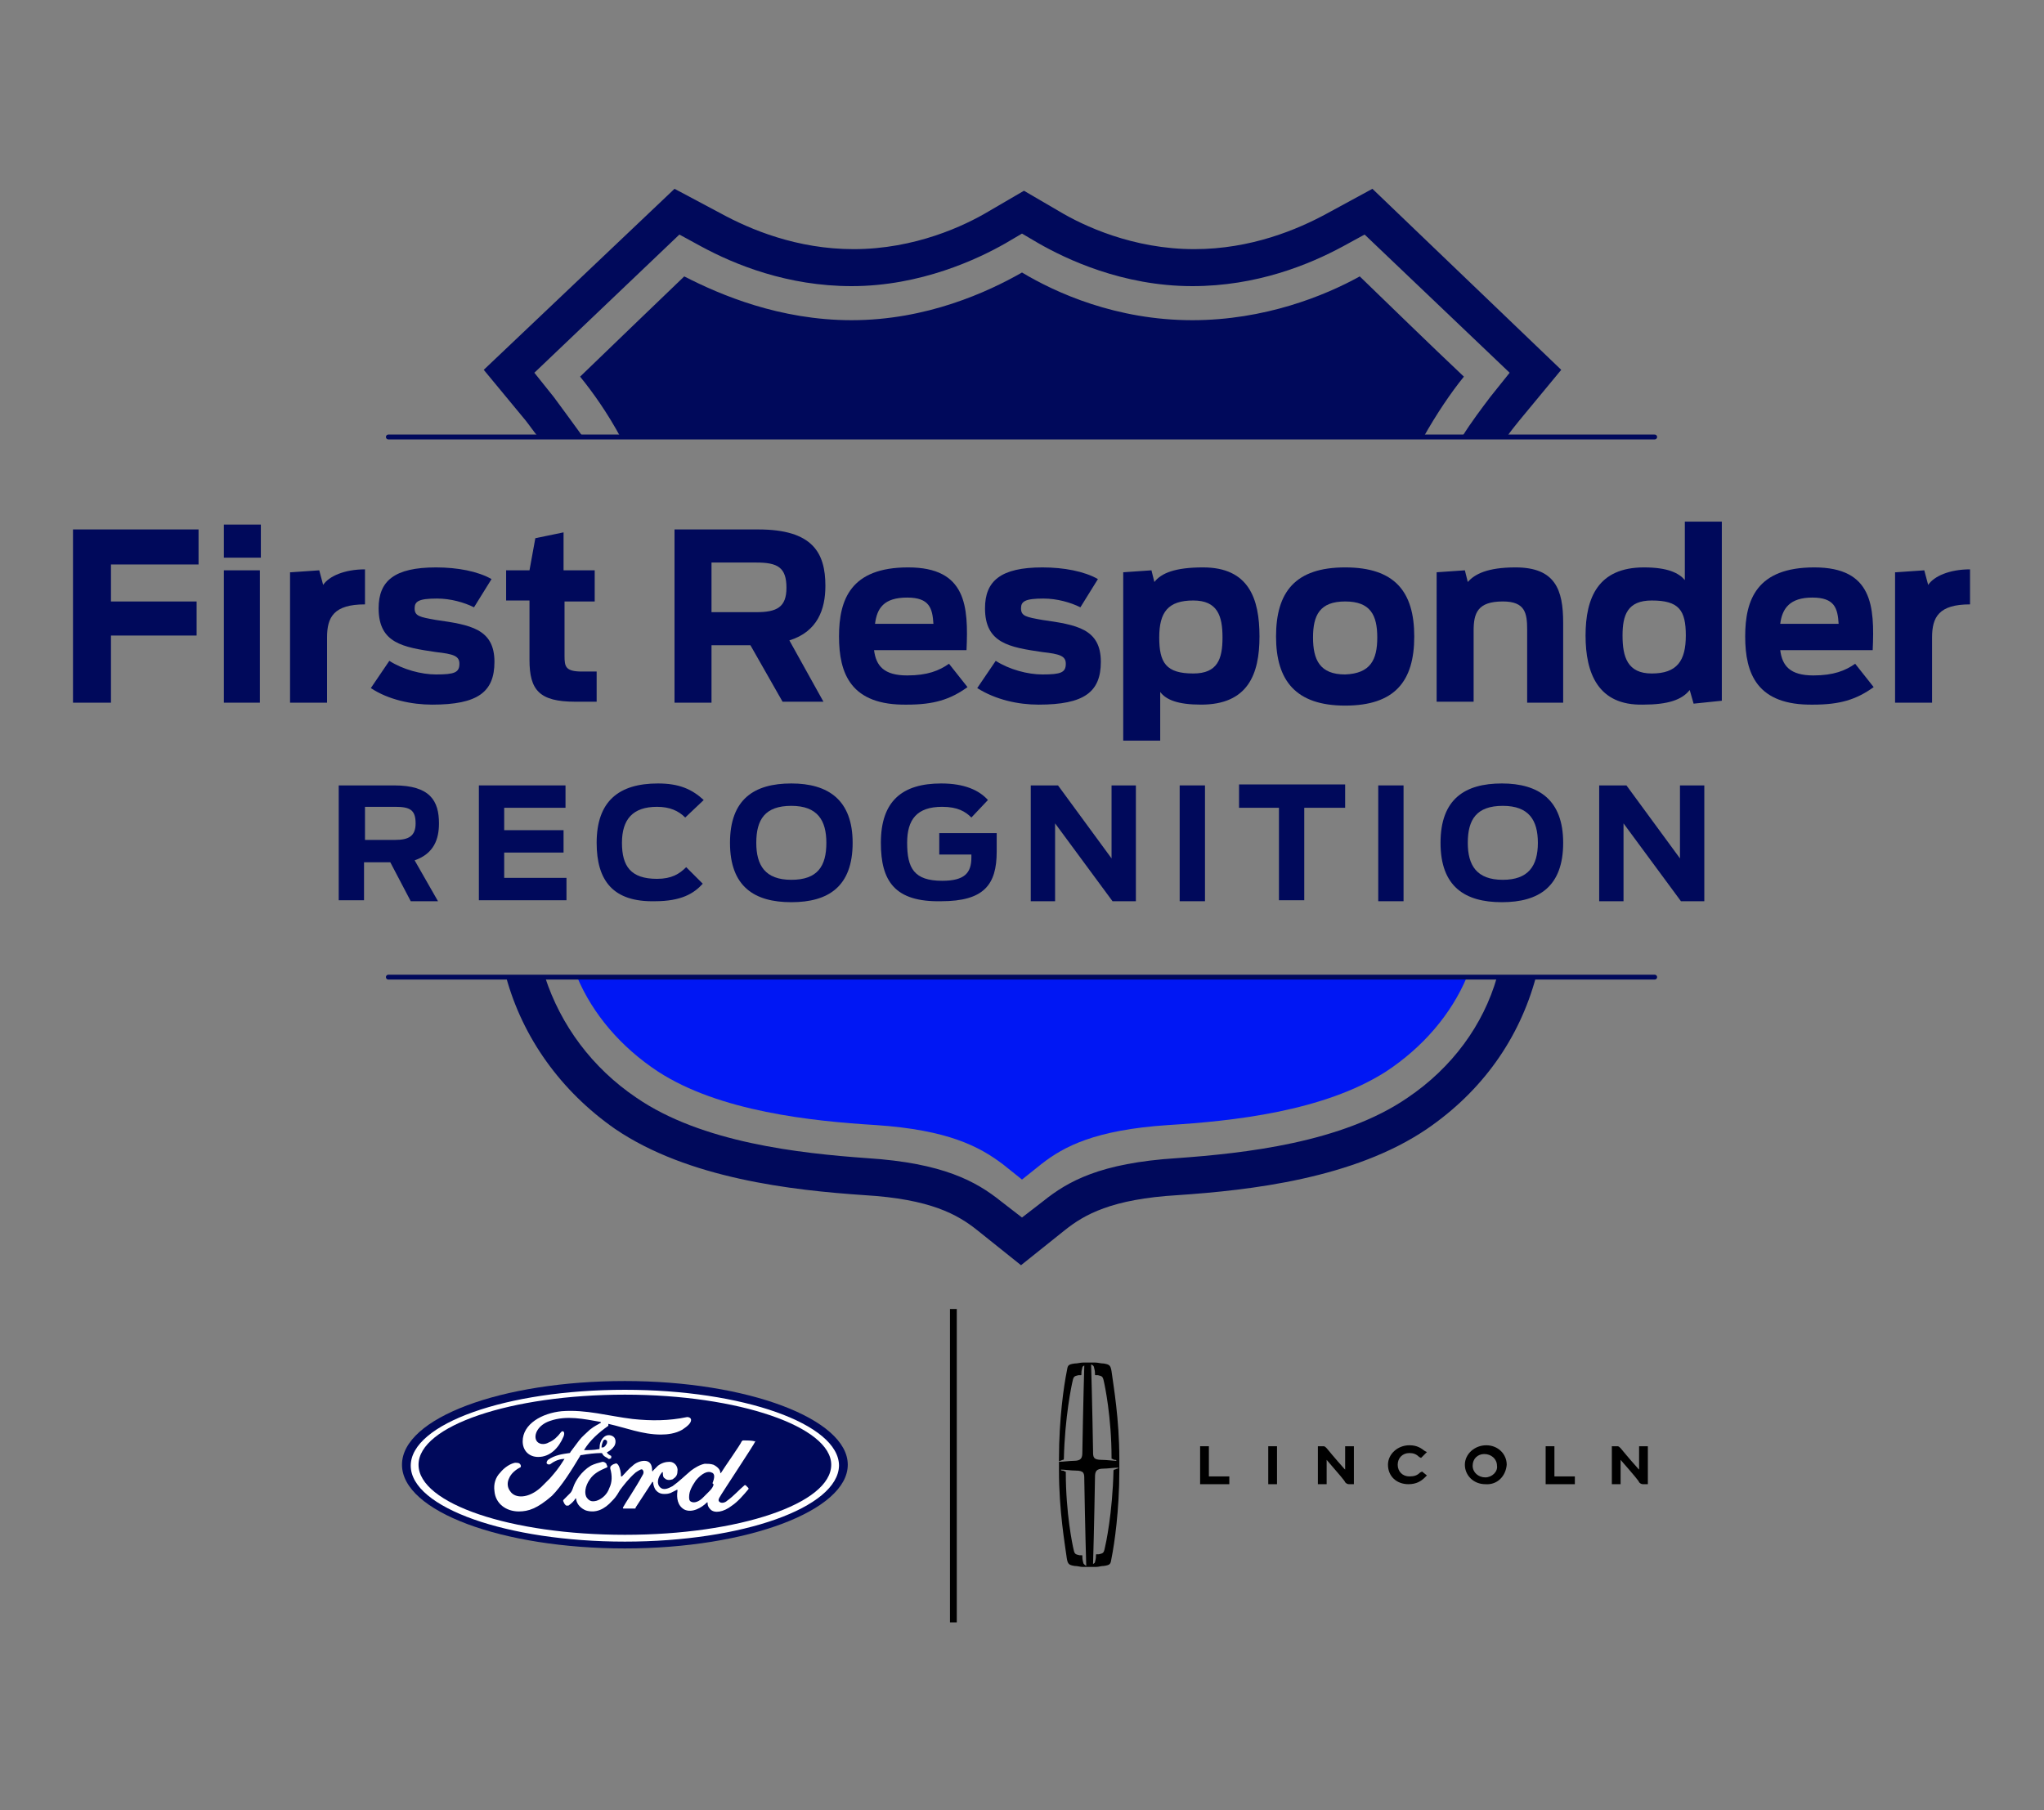 <?xml version="1.0" encoding="utf-8"?>
<!-- Generator: Adobe Illustrator 26.2.1, SVG Export Plug-In . SVG Version: 6.00 Build 0)  -->
<svg version="1.1" xmlns="http://www.w3.org/2000/svg" xmlns:xlink="http://www.w3.org/1999/xlink" x="0px" y="0px"
	 viewBox="0 0 210 186" style="enable-background:new 0 0 210 186;" xml:space="preserve">
<rect x="0" y="0" width="210" height="186" fill="#808080" stroke="none"/>
<style type="text/css">
	.st0{display:none;}
	.st1{display:inline;}
	.st2{fill:#00095B;}
	.st3{fill:#FFFFFF;}
	.st4{display:inline;fill:#0017F4;}
	.st5{display:inline;fill:#00095B;}
	.st6{display:inline;fill:#FFFFFF;}
	.st7{display:inline;fill:none;stroke:#00095B;stroke-width:0.5;stroke-linecap:round;stroke-miterlimit:10;}
	.st8{fill:none;}
	.st9{fill:#0017F4;}
	.st10{fill:none;stroke:#00095B;stroke-width:0.5;stroke-linecap:round;stroke-miterlimit:10;}
</style>
<g id="main_logo" class="st0">
	<g class="st1">
		<g>
			<path class="st2" d="M104.3,49.4c-19,0-34.2,5.7-34.2,12.8c0,7.1,15.4,12.8,34.2,12.8c18.9,0,34.2-5.8,34.2-12.8
				C138.6,55.2,123.2,49.4,104.3,49.4z"/>
		</g>
		<path class="st3" d="M124.4,58.6c0-0.1,0-0.1-0.1-0.1c-0.5,0-1.2,0-1.7,0c-0.1,0-0.2,0-0.3,0.1c-0.2,0.4-2.6,4-3.1,4.7
			c-0.1,0.1-0.2,0.1-0.2,0c0-0.4-0.4-0.9-1-1.1c-0.4-0.2-0.9-0.2-1.3-0.1c-0.8,0.1-1.5,0.5-2.1,1c-0.9,0.7-1.7,1.6-2.8,2.3
			c-0.6,0.4-1.4,0.7-1.9,0.2c-0.5-0.4-0.4-1.4,0.3-2.2c0.1-0.1,0.2,0,0.2,0.1c-0.1,0.3,0,0.7,0.3,0.9c0.3,0.3,0.8,0.3,1.2,0.1
			c0.5-0.2,0.7-0.7,0.8-1.2c0.1-0.8-0.5-1.4-1.2-1.5c-0.6,0-1.2,0.2-1.7,0.6c-0.3,0.2-0.4,0.4-0.7,0.8c-0.1,0.1-0.2,0.1-0.1,0
			c0-1-0.4-1.5-1.2-1.6c-0.6,0-1.3,0.3-1.8,0.7c-0.6,0.5-1.1,1.1-1.6,1.7c-0.1,0.1-0.1,0.1-0.1-0.1c0-0.7-0.2-1.3-0.5-1.7
			c-0.1-0.2-0.3-0.2-0.5-0.1c-0.1,0-0.4,0.2-0.6,0.4c-0.1,0.1-0.2,0.2-0.1,0.4c0.3,1,0.2,2.1-0.2,3c-0.4,0.9-1.1,1.6-1.9,1.9
			c-0.5,0.2-1.1,0.1-1.5-0.4c-0.5-0.7-0.3-1.8,0.4-2.8c0.6-0.9,1.6-1.4,2.5-1.7c0.1,0,0.1-0.1,0.1-0.2c0-0.2-0.1-0.4-0.2-0.4
			c-0.1-0.2-0.3-0.3-0.6-0.2c-0.7,0.1-1.3,0.3-1.9,0.6c-1.6,0.8-2.3,2.4-2.7,3.3c-0.2,0.4-0.3,0.7-0.5,0.9c-0.2,0.3-0.6,0.6-1.1,1.1
			c-0.1,0-0.1,0.1,0,0.2c0.1,0.1,0.3,0.5,0.4,0.6c0.1,0,0.2,0,0.2,0c0.4-0.3,0.9-0.7,1.1-1c0.1-0.1,0.2-0.1,0.2,0.1
			c0.2,0.8,0.8,1.4,1.6,1.7c1.4,0.5,2.9-0.2,4-1.4c0.7-0.8,1-1.3,1.2-1.6c0.5-0.6,1.4-1.8,2.5-2.7c0.4-0.3,0.9-0.5,1.1-0.4
			c0.2,0.1,0.3,0.4-0.1,1c-1.1,2-2.7,4.4-3,5c-0.1,0.1,0,0.2,0.1,0.2c0.6,0,1.1,0,1.7,0c0.1,0,0.1,0,0.2-0.1
			c0.8-1.3,1.6-2.6,2.5-3.9c0-0.1,0.1,0,0.1,0c0,0.3,0.1,0.7,0.3,1c0.3,0.5,0.8,0.7,1.3,0.7c0.4,0,0.6-0.1,1-0.2
			c0.4-0.1,0.6-0.3,0.9-0.5c0.1-0.1,0.1,0.1,0.1,0.1c-0.2,1.1,0,2.3,1.1,2.8c1.3,0.6,2.6-0.3,3.4-1c0.1-0.1,0.2-0.1,0.2,0.1
			c0,0.3,0.2,0.7,0.4,0.9c0.7,0.7,2,0.4,3.3-0.6c0.9-0.7,1.8-1.6,2.6-2.6c0,0,0.1-0.1,0-0.2c-0.1-0.1-0.3-0.3-0.4-0.4
			c-0.1,0-0.1,0-0.2,0c-0.8,0.8-1.6,1.7-2.7,2.4c-0.4,0.3-1,0.5-1.2,0.1c-0.1-0.1-0.1-0.3,0-0.6C119.2,66.7,124.2,59,124.4,58.6z
			 M117.8,65c0,0.1,0.1,0.1,0.2,0.1c0,0,0,0,0,0.1c-0.2,0.5-0.4,0.7-0.7,1.1c-0.2,0.4-0.5,0.7-0.9,0.9c-0.5,0.4-1.2,0.9-1.8,0.6
			c-0.3-0.1-0.4-0.5-0.4-0.8c0-0.8,0.4-1.7,1.1-2.5c0.8-1,1.7-1.5,2.3-1.3c0.6,0.3,0.4,1,0.1,1.6C117.8,64.9,117.8,65,117.8,65z"/>
		<path class="st3" d="M88.1,69.3c-1.9,0-3.5-1.1-3.7-3.1c-0.1-1.1,0.2-2.1,0.8-2.9c0.6-0.7,1.5-1.3,2.3-1.5c0.3,0,0.6,0,0.8,0.2
			c0.2,0.3,0.2,0.6-0.1,0.7c-0.6,0.3-1.3,0.8-1.7,1.6c-0.3,0.6-0.4,1.3,0.1,2c0.8,1.1,2.8,1.2,4.8-0.6c0.5-0.4,0.9-0.9,1.4-1.4
			c0.9-1,1.1-1.3,2.3-2.9c0,0,0,0,0-0.1c0,0,0,0-0.1,0c-0.8,0-1.4,0.2-2.1,0.7c-0.2,0.1-0.5,0.1-0.6-0.1c-0.1-0.2,0-0.5,0.2-0.6
			c1-0.7,2.2-0.9,3.3-1c0,0,0.1,0,0.1-0.1c0.5-0.6,0.8-1.2,1.3-1.8c0.5-0.6,1.2-1.2,1.7-1.6c0.7-0.6,1.2-0.8,1.6-1.1
			c0.1-0.1,0-0.1-0.1-0.1c-2.6-0.5-5.2-1.1-7.8-0.2c-1.8,0.7-2.5,2.1-2.2,3c0.3,0.7,1.1,0.8,1.9,0.4c0.7-0.3,1.3-0.9,1.7-1.6
			c0.2-0.4,0.8-0.1,0.5,0.6c-0.7,1.7-2.2,3.1-3.9,3.2c-1.5,0-2.4-1-2.4-2.4c0-2.6,2.9-4.4,6-4.6c3.7-0.3,7.2,0.7,10.9,1.1
			c2.8,0.3,5.5,0.3,8.4-0.3c0.3-0.1,0.6,0.1,0.5,0.5c0,0.5-0.4,1-1.3,1.5c-1.1,0.6-2.2,0.8-3.3,0.8c-2.8,0-5.4-1.1-8.1-1.7
			c0,0.1,0,0.3-0.1,0.3c-1.5,1.1-2.9,2.2-3.8,3.8c0,0,0,0.1,0,0.1c0.8,0,1.5-0.1,2.2-0.1c0.1,0,0.1,0,0.1-0.1
			c-0.1-0.5,0.1-1.2,0.6-1.6c0.5-0.4,1.1-0.5,1.5-0.2c0.5,0.4,0.4,1,0.2,1.5c-0.3,0.5-0.7,0.8-1.1,0.9c0,0-0.1,0-0.1,0.1
			c0,0.1,0.6,0.4,0.6,0.5c0,0.1,0,0.2-0.1,0.3c-0.1,0.1-0.2,0.1-0.3,0.1c-0.1,0-0.2,0-0.3-0.1c-0.2-0.1-0.6-0.4-0.8-0.6
			c-0.1-0.1-0.1-0.1-0.3-0.1c-0.8,0-2,0.2-2.9,0.3c-0.2,0-0.2,0.1-0.3,0.1c-1.3,2.2-2.8,4.6-4.3,6.2C91,68.9,89.6,69.3,88.1,69.3z
			 M100.9,59.5c0,0.1,0.1,0.1,0.1,0.1c0.3-0.1,0.5-0.3,0.7-0.5c0.2-0.2,0.2-0.5,0.1-0.7c-0.1-0.1-0.4-0.1-0.5,0.1
			C100.9,58.8,100.8,59.2,100.9,59.5L100.9,59.5"/>
		<path class="st3" d="M104.3,74c-18.1,0-32.8-5.2-32.8-11.7c0-6.5,14.7-11.7,32.8-11.7c18.1,0,32.8,5.2,32.8,11.7
			C137.1,68.7,122.4,74,104.3,74z M104.3,51.5c-17.5,0-31.7,4.8-31.7,10.7c0,5.9,14.2,10.7,31.7,10.7c17.5,0,31.7-4.8,31.7-10.7
			C136,56.4,121.8,51.5,104.3,51.5z"/>
	</g>
	<g class="st1">
		<path class="st2" d="M45.3,93h-3.6v5.3h-3.5v-16H46c5,0,6.2,2.2,6.2,5.2c0,2.2-0.7,4.2-3.4,5.1l3.2,5.7h-3.8L45.3,93z M45.9,89.9
			c1.9,0,2.8-0.5,2.8-2.3c0-1.9-0.8-2.3-2.8-2.3h-4.1v4.6H45.9z"/>
		<path class="st2" d="M53.6,92.2c0-3.4,1.1-6.4,6.3-6.4c5.4,0,5.5,3.6,5.4,7.7h-8.5c0.2,1.5,0.9,2.3,3.1,2.3c1.9,0,2.9-0.5,3.8-1.1
			l1.7,2.2c-1.6,1.2-3.1,1.7-5.5,1.7C54.7,98.5,53.6,95.6,53.6,92.2z M56.9,91h5.4c-0.1-1.4-0.4-2.4-2.5-2.4
			C57.7,88.6,57,89.6,56.9,91z"/>
		<path class="st2" d="M66.9,92.2c0-3.5,1.1-6.4,6.4-6.4c2.2,0,3.8,0.7,5,2L75.9,90c-0.5-0.5-1.2-1.1-2.6-1.1c-2.4,0-3,1.3-3,3.3
			c0,2,0.5,3.4,3,3.4c1.1,0,1.9-0.4,2.8-1.2l2.2,2.1c-1.4,1.3-2.6,2-5.1,2C68.1,98.5,66.9,95.7,66.9,92.2z"/>
		<path class="st2" d="M79.1,92.2c0-4.1,1.8-6.4,6.4-6.4c4.6,0,6.4,2.3,6.4,6.4c0,4.1-1.8,6.4-6.4,6.4
			C80.9,98.5,79.1,96.3,79.1,92.2z M88.5,92.2c0-2.1-0.6-3.4-3-3.4c-2.4,0-3,1.3-3,3.4s0.6,3.4,3,3.4C87.8,95.6,88.5,94.3,88.5,92.2
			z"/>
		<path class="st2" d="M97.8,93.7c-0.1,0.1-0.1,0.3-0.1,0.4c0,0.6,0.4,0.7,2,0.7c5,0,6.3,0.8,6.3,3.3c0,2.9-2.1,4-6.6,4
			c-4.7,0-6.3-0.5-6.3-3c0-1.4,0.7-2.4,2.4-2.7c-0.6-0.5-0.7-1.1-0.7-1.7c0-0.7,0.2-1.3,0.6-1.7c-1.1-0.6-1.6-1.6-1.6-3.1
			c0-2.7,1.7-4.1,5.7-4.1c0.2,0,0.4,0,0.7,0l5.4-1.1v2.6h-1.7c0.8,0.5,1.4,1.2,1.4,2.6c0,2.7-1.7,3.9-5.7,3.9
			C98.8,93.8,98.3,93.8,97.8,93.7z M102.5,98.4c0-0.9-0.7-1.1-3.1-1.1c-2.7,0-3.1,0.5-3.1,1.3c0,0.9,0.6,1.3,3.1,1.3
			S102.5,99.3,102.5,98.4z M101.8,90c0-1.1-0.6-1.6-2.4-1.6c-1.8,0-2.4,0.5-2.4,1.6c0,1,0.6,1.6,2.4,1.6
			C101.2,91.6,101.8,91,101.8,90z"/>
		<path class="st2" d="M108,86.3l2.6-0.2l0.3,1.1c0.6-0.7,1.8-1.3,4.4-1.3c3.7,0,4.4,2,4.4,5.1v7.4h-3.4v-6.7c0-1.5-0.2-2.6-2.2-2.6
			c-2.4,0-2.7,1.1-2.7,2.7v6.6H108V86.3z"/>
		<path class="st2" d="M122.5,81.9h3.4V85h-3.4V81.9z M122.5,86.1h3.4v12.2h-3.4V86.1z"/>
		<path class="st2" d="M127.9,86.1h2.2l0.6-3l2.6-0.5v3.5h2.9V89h-2.9v5c0,0.9,0.1,1.5,1.6,1.5h1.3v2.8c-0.5,0-1.4,0-2,0
			c-3.3,0-4.3-1.1-4.3-3.8V89h-2V86.1z"/>
		<path class="st2" d="M138.5,81.9h3.4V85h-3.4V81.9z M138.6,86.1h3.4v12.2h-3.4V86.1z"/>
		<path class="st2" d="M144.2,92.2c0-4.1,1.8-6.4,6.4-6.4c4.6,0,6.4,2.3,6.4,6.4c0,4.1-1.8,6.4-6.4,6.4
			C146,98.5,144.2,96.3,144.2,92.2z M153.5,92.2c0-2.1-0.6-3.4-3-3.4c-2.4,0-3,1.3-3,3.4s0.6,3.4,3,3.4
			C152.9,95.6,153.5,94.3,153.5,92.2z"/>
		<path class="st2" d="M159,86.3l2.6-0.2l0.3,1.1c0.6-0.7,1.8-1.3,4.4-1.3c3.7,0,4.4,2,4.4,5.1v7.4h-3.4v-6.7c0-1.5-0.2-2.6-2.2-2.6
			c-2.4,0-2.7,1.1-2.7,2.7v6.6H159V86.3z"/>
		<path class="st2" d="M51.2,105.4h7.7c4.9,0,6.4,2.1,6.4,5.4s-1.4,5.7-6.6,5.7h-4.1v4.9h-3.5V105.4z M58.8,113.5
			c2,0,2.9-0.7,2.9-2.5c0-1.9-0.8-2.5-2.9-2.5h-4.2v5H58.8z"/>
		<path class="st2" d="M67,109.4l2.6-0.2l0.3,1.3c0.5-0.8,2-1.4,3.9-1.5v3.2c-2.9,0-3.5,1.1-3.5,3.1v6H67V109.4z"/>
		<path class="st2" d="M74.9,115.3c0-4.1,1.8-6.4,6.4-6.4c4.6,0,6.4,2.3,6.4,6.4c0,4.1-1.8,6.4-6.4,6.4
			C76.7,121.7,74.9,119.4,74.9,115.3z M84.3,115.4c0-2.1-0.6-3.4-3-3.4c-2.4,0-3,1.3-3,3.4c0,2.1,0.6,3.4,3,3.4
			C83.6,118.8,84.3,117.5,84.3,115.4z"/>
		<path class="st2" d="M93.5,116.9c-0.1,0.1-0.1,0.3-0.1,0.4c0,0.6,0.4,0.7,2,0.7c5,0,6.3,0.8,6.3,3.3c0,2.9-2.1,4-6.6,4
			c-4.7,0-6.3-0.5-6.3-3c0-1.4,0.7-2.4,2.4-2.7c-0.6-0.5-0.7-1.1-0.7-1.7c0-0.7,0.2-1.3,0.6-1.7c-1.1-0.6-1.6-1.6-1.6-3.1
			c0-2.7,1.7-4.1,5.7-4.1c0.2,0,0.4,0,0.7,0l5.4-1.1v2.6h-1.7c0.8,0.5,1.4,1.2,1.4,2.6c0,2.7-1.7,3.9-5.7,3.9
			C94.6,116.9,94,116.9,93.5,116.9z M98.3,121.6c0-0.9-0.7-1.1-3.1-1.1c-2.7,0-3.1,0.5-3.1,1.3c0,0.9,0.6,1.3,3.1,1.3
			S98.3,122.5,98.3,121.6z M97.6,113.1c0-1.1-0.6-1.6-2.4-1.6c-1.8,0-2.4,0.5-2.4,1.6c0,1,0.6,1.6,2.4,1.6
			C97,114.7,97.6,114.2,97.6,113.1z"/>
		<path class="st2" d="M103.8,109.4l2.6-0.2l0.3,1.3c0.5-0.8,2-1.4,3.9-1.5v3.2c-2.9,0-3.5,1.1-3.5,3.1v6h-3.4V109.4z"/>
		<path class="st2" d="M111.3,117.8c0-3.5,2.4-4.3,7.8-4.3h0.5c0-1.1-0.3-1.7-2.4-1.7c-1.5,0-2.8,0.5-3.5,1l-1.7-2.5
			c0.9-0.6,3-1.5,5.6-1.5c4.4,0,5.3,1.4,5.3,4.9v3.7c0,1,0.1,1.1,1.1,1.1v2.8c-0.2,0.1-0.7,0.1-1.4,0.1c-1.3,0-1.9-0.3-2.3-1.2
			c-0.6,0.8-2,1.4-4.3,1.4C112.1,121.6,111.3,120,111.3,117.8z M119.6,116.4v-0.5h-0.3c-4.3,0-4.8,0.3-4.8,1.7c0,0.9,0.5,1.3,2,1.3
			C118.7,118.9,119.6,118.2,119.6,116.4z"/>
		<path class="st2" d="M126,109.4l2.6-0.2l0.3,1.1c0.5-0.7,1.8-1.3,4.3-1.3c2.7,0,3.2,0.6,3.6,1.4c0.6-0.8,2-1.4,4.5-1.4
			c3.7,0,4.3,2.1,4.3,5.1v7.4h-3.4v-6.7c0-1.5,0-2.6-2.1-2.6c-2.4,0-2.6,1.1-2.6,2.7v6.6h-3.4v-6.7c0-1.5,0-2.6-2.1-2.6
			c-2.4,0-2.6,1.1-2.6,2.7v6.6H126V109.4z"/>
		<path class="st2" d="M147,120.1l1.7-2.5c1.3,0.8,2.9,1.3,4.3,1.3c1.7,0,2.2-0.2,2.2-1c0-0.7-0.5-0.9-2.2-1.1c-3-0.4-5.3-0.8-5.3-4
			c0-2.5,1.5-3.8,5.3-3.8c2,0,3.9,0.4,5.2,1.1l-1.6,2.6c-0.9-0.5-2.2-0.8-3.4-0.8c-1.7,0-2.1,0.3-2.1,0.9c0,0.7,0.4,0.8,2,1.1
			c3.1,0.4,5.4,0.8,5.4,3.8c0,2.8-1.5,3.9-5.7,3.9C150.7,121.6,148.7,121.2,147,120.1z"/>
	</g>
	<path class="st4" d="M165.8,33.2C146.1,29.1,126,27,106,27c0,0,0,0,0,0v16.2h62.2v-9.5L165.8,33.2z"/>
	<path class="st4" d="M106,156.8l0.9-0.3c0.2-0.1,15.3-5.2,30.5-16.4c4-3,7.6-6.1,10.8-9.3H106L106,156.8L106,156.8z"/>
	<path class="st5" d="M40.1,30.8c0,0,8.4-2.2,20.9-4.3c12.5-2.1,29.1-3.8,44.9-3.8c15.8,0,32.4,1.7,44.9,3.8
		c12.5,2.1,20.9,4.3,20.9,4.3s-8.5-1.9-21-3.7c-12.5-1.8-29.1-3.2-44.8-3.2c-15.8,0-32.3,1.3-44.8,3.2
		C48.6,28.9,40.1,30.8,40.1,30.8s0.1,4.6,0.2,12.4H106V27c0,0,0,0,0,0c20.1,0,40.2,2.1,59.8,6.3l2.4,0.5v9.5h3.5
		c0.1-7.8,0.2-12.4,0.2-12.4s0.1,4.6,0.2,12.4h3.5V27.8l-8.2-1.7c-20.1-4.3-40.7-6.4-61.3-6.4c-20.6,0-41.2,2.2-61.3,6.4l-8.2,1.7
		v15.4h3.5C40,35.4,40.1,30.8,40.1,30.8z"/>
	<path class="st5" d="M150.8,134.2c-6.8,6.6-14.2,11.8-20.9,15.7c-13.4,7.9-23.9,10.8-23.9,10.8s-10.4-2.9-23.9-10.8
		c-6.7-3.9-14.1-9.1-20.9-15.7c-1.1-1.1-2.2-2.2-3.3-3.4h-4.1c4.6,5.4,10.1,10.5,16.4,15.2c15.9,11.8,31.5,17.1,32.4,17.4l3.3,1.1
		l3.3-1.1c0.2-0.1,16.3-5.5,32.5-17.5c6.3-4.7,11.8-9.8,16.4-15.2H154C153,132,151.9,133.1,150.8,134.2z"/>
	<path class="st5" d="M150,133.4c0.9-0.8,1.7-1.7,2.5-2.6h-4.4c-3.2,3.2-6.8,6.4-10.8,9.3c-15.1,11.2-30.3,16.3-30.5,16.4l-0.9,0.3
		l0,0v-26H59.4c0.8,0.9,1.7,1.8,2.5,2.6c6.6,6.6,13.9,11.9,20.5,16c13.2,8.1,23.5,11.3,23.5,11.3s10.3-3.2,23.5-11.3
		C136.1,145.3,143.4,140.1,150,133.4z"/>
	<path class="st6" d="M106,23.9c15.8,0,32.3,1.3,44.8,3.2c12.5,1.8,21,3.7,21,3.7s-8.4-2.2-20.9-4.3c-12.5-2.1-29.1-3.8-44.9-3.8
		c-15.8,0-32.4,1.7-44.9,3.8c-12.5,2.1-20.9,4.3-20.9,4.3s8.5-1.9,21-3.7C73.7,25.3,90.2,23.9,106,23.9z"/>
	<line class="st7" x1="26.9" y1="130.8" x2="185.1" y2="130.8"/>
	<line class="st7" x1="26.9" y1="43.2" x2="185.1" y2="43.2"/>
</g>
<g id="first_responder">
	<g>
		<g>
			<g>
				<path class="st2" d="M64.2,141.9c-12.7,0-22.9,3.8-22.9,8.6c0,4.8,10.3,8.6,22.9,8.6c12.6,0,22.9-3.9,22.9-8.6
					C87.1,145.8,76.8,141.9,64.2,141.9z"/>
			</g>
			<path class="st3" d="M77.6,148.1C77.7,148,77.6,148,77.6,148.1c-0.4-0.1-0.9-0.1-1.2-0.1c-0.1,0-0.1,0-0.2,0.1
				c-0.1,0.3-1.8,2.7-2.1,3.2c-0.1,0.1-0.1,0.1-0.1,0c0-0.3-0.3-0.6-0.7-0.8c-0.3-0.1-0.6-0.1-0.9-0.1c-0.5,0.1-1,0.4-1.4,0.7
				c-0.6,0.5-1.2,1.1-1.9,1.6c-0.4,0.2-0.9,0.5-1.3,0.1c-0.3-0.3-0.3-0.9,0.2-1.5c0.1-0.1,0.1,0,0.1,0c0,0.2,0,0.5,0.2,0.6
				c0.2,0.2,0.5,0.2,0.8,0.1c0.3-0.2,0.5-0.4,0.5-0.8c0.1-0.5-0.3-1-0.8-1c-0.4,0-0.8,0.1-1.2,0.4c-0.2,0.2-0.3,0.3-0.5,0.5
				c0,0.1-0.1,0.1-0.1,0c0-0.7-0.3-1-0.8-1c-0.4,0-0.9,0.2-1.2,0.5c-0.4,0.3-0.7,0.7-1.1,1.1c0,0-0.1,0-0.1,0c0-0.4-0.1-0.9-0.3-1.2
				c-0.1-0.1-0.2-0.2-0.3-0.1c-0.1,0-0.3,0.1-0.4,0.2c-0.1,0.1-0.1,0.1-0.1,0.3c0.2,0.7,0.2,1.4-0.1,2c-0.2,0.6-0.7,1.1-1.3,1.3
				c-0.4,0.1-0.7,0.1-1-0.3c-0.3-0.4-0.2-1.2,0.3-1.9c0.4-0.6,1-0.9,1.7-1.2c0.1,0,0.1-0.1,0.1-0.1c0-0.1-0.1-0.2-0.1-0.3
				c-0.1-0.1-0.2-0.2-0.4-0.2c-0.4,0.1-0.8,0.2-1.2,0.4c-1,0.6-1.6,1.6-1.8,2.2c-0.1,0.3-0.2,0.5-0.3,0.6c-0.2,0.2-0.4,0.4-0.7,0.7
				c0,0-0.1,0.1,0,0.2c0,0.1,0.2,0.4,0.3,0.4c0.1,0,0.1,0,0.2,0c0.3-0.2,0.6-0.5,0.7-0.7c0.1-0.1,0.1,0,0.1,0.1
				c0.1,0.5,0.5,0.9,1,1.1c1,0.3,1.9-0.1,2.7-1c0.5-0.5,0.6-0.8,0.8-1.1c0.3-0.4,0.9-1.2,1.6-1.8c0.3-0.2,0.6-0.4,0.7-0.3
				c0.1,0.1,0.2,0.3,0,0.6c-0.7,1.3-1.8,2.9-2,3.3c0,0.1,0,0.1,0.1,0.1c0.4,0,0.8,0,1.1,0c0.1,0,0.1,0,0.1-0.1
				c0.6-0.9,1.1-1.7,1.7-2.6c0-0.1,0.1,0,0.1,0c0,0.2,0.1,0.5,0.2,0.7c0.2,0.3,0.5,0.5,0.9,0.5c0.3,0,0.4,0,0.7-0.1
				c0.2-0.1,0.4-0.2,0.6-0.3c0.1-0.1,0.1,0,0.1,0.1c-0.1,0.7,0,1.5,0.7,1.9c0.8,0.4,1.8-0.2,2.3-0.7c0.1-0.1,0.1,0,0.1,0.1
				c0,0.2,0.1,0.4,0.3,0.6c0.4,0.4,1.3,0.3,2.2-0.4c0.6-0.4,1.2-1.1,1.7-1.7c0,0,0-0.1,0-0.1c-0.1-0.1-0.2-0.2-0.3-0.3
				c0,0-0.1,0-0.1,0c-0.6,0.5-1.1,1.1-1.8,1.6c-0.2,0.2-0.6,0.3-0.8,0.1c-0.1-0.1-0.1-0.2,0-0.4C74.1,153.5,77.5,148.4,77.6,148.1z
				 M73.2,152.4c0,0,0.1,0.1,0.1,0.1c0,0,0,0,0,0.1c-0.1,0.3-0.3,0.5-0.5,0.7c-0.2,0.2-0.4,0.4-0.6,0.6c-0.3,0.3-0.8,0.6-1.2,0.4
				c-0.2-0.1-0.2-0.3-0.2-0.5c0-0.6,0.3-1.1,0.7-1.7c0.6-0.7,1.2-1,1.6-0.8C73.5,151.4,73.4,151.9,73.2,152.4
				C73.2,152.3,73.2,152.3,73.2,152.4z"/>
			<path class="st3" d="M53.3,155.3c-1.3,0-2.4-0.8-2.5-2.1c-0.1-0.7,0.1-1.4,0.6-1.9c0.4-0.5,1-0.9,1.5-1c0.2,0,0.4,0,0.5,0.1
				c0.2,0.2,0.1,0.4,0,0.4c-0.4,0.2-0.9,0.6-1.1,1.1c-0.2,0.4-0.2,0.9,0.1,1.3c0.5,0.8,1.9,0.8,3.2-0.4c0.3-0.3,0.6-0.6,0.9-0.9
				c0.6-0.7,0.8-0.9,1.5-2c0,0,0,0,0,0c0,0,0,0,0,0c-0.5,0-1,0.2-1.4,0.5c-0.1,0.1-0.3,0.1-0.4,0c-0.1-0.1,0-0.3,0.1-0.4
				c0.7-0.5,1.5-0.6,2.2-0.7c0,0,0.1,0,0.1-0.1c0.3-0.4,0.6-0.8,0.9-1.2c0.3-0.4,0.8-0.8,1.1-1.1c0.5-0.4,0.8-0.5,1.1-0.7
				c0.1,0,0-0.1,0-0.1c-1.7-0.3-3.5-0.7-5.2-0.1c-1.2,0.4-1.7,1.4-1.4,2c0.2,0.4,0.8,0.5,1.3,0.2c0.5-0.2,0.9-0.6,1.2-1
				c0.2-0.3,0.5-0.1,0.3,0.4c-0.5,1.2-1.4,2.1-2.6,2.1c-1,0-1.6-0.7-1.6-1.6c0-1.8,2-2.9,4-3.1c2.5-0.2,4.8,0.5,7.3,0.8
				c1.9,0.2,3.7,0.2,5.6-0.2c0.2,0,0.4,0.1,0.4,0.3c0,0.3-0.3,0.6-0.9,1c-0.7,0.4-1.5,0.5-2.2,0.5c-1.9,0-3.6-0.7-5.4-1.1
				c0,0.1,0,0.2,0,0.2c-1,0.7-1.9,1.5-2.5,2.5c0,0,0,0,0,0c0.5,0,1,0,1.5-0.1c0.1,0,0.1,0,0.1-0.1c0-0.4,0.1-0.8,0.4-1.1
				c0.3-0.3,0.7-0.3,1-0.1c0.3,0.2,0.3,0.7,0.1,1c-0.2,0.3-0.5,0.5-0.7,0.6c0,0-0.1,0,0,0.1c0,0.1,0.4,0.3,0.4,0.3
				c0,0.1,0,0.1,0,0.2c0,0-0.1,0.1-0.2,0.1c-0.1,0-0.1,0-0.2-0.1c-0.2-0.1-0.4-0.2-0.5-0.4c0-0.1-0.1-0.1-0.2-0.1
				c-0.5,0-1.4,0.1-1.9,0.2c-0.1,0-0.2,0-0.2,0.1c-0.9,1.5-1.9,3.1-2.9,4.1C55.2,155,54.3,155.3,53.3,155.3z M61.8,148.7
				C61.8,148.8,61.9,148.8,61.8,148.7c0.2,0.1,0.4-0.1,0.5-0.3c0.1-0.1,0.1-0.4,0-0.4c-0.1-0.1-0.2-0.1-0.3,0
				C61.9,148.2,61.8,148.5,61.8,148.7L61.8,148.7"/>
			<path class="st3" d="M64.2,158.4c-12.1,0-22-3.5-22-7.8c0-4.3,9.8-7.8,22-7.8c12.1,0,22,3.5,22,7.8
				C86.1,154.9,76.3,158.4,64.2,158.4z M64.2,143.3c-11.7,0-21.2,3.2-21.2,7.2c0,4,9.5,7.2,21.2,7.2c11.7,0,21.2-3.2,21.2-7.2
				C85.4,146.6,75.9,143.3,64.2,143.3z"/>
		</g>
		<rect x="97.6" y="134.5" width="0.7" height="32.2"/>
		<g>
			<path d="M138.2,148.6l0,2.4l-0.1-0.1c-0.9-1-1.8-2.1-1.8-2.1l0,0c-0.1-0.1-0.2-0.2-0.3-0.2h-0.6l0,3.9l0.9,0l0-2.5
				c1.3,1.5,1.9,2.2,1.9,2.3c0.1,0.1,0.2,0.2,0.4,0.2h0.5l0-3.9H138.2z"/>
			<path d="M168.4,148.6l0,2.4l-0.1-0.1c-0.9-1-1.8-2.1-1.8-2.1l0,0c-0.1-0.1-0.2-0.2-0.3-0.2h-0.6l0,3.9h0.9l0-2.5
				c1.4,1.6,1.9,2.2,1.9,2.3c0.1,0.1,0.2,0.2,0.4,0.2h0.5l0-3.9H168.4z"/>
			<rect x="130.3" y="148.6" width="0.9" height="3.9"/>
			<path d="M154.8,150.5c0-1.1-0.9-2-2.1-2c-1.2,0-2.2,0.9-2.2,2c0,1.1,0.9,2,2.1,2C153.8,152.6,154.7,151.7,154.8,150.5
				C154.8,150.5,154.8,150.5,154.8,150.5 M152.6,151.8c-0.7,0-1.3-0.5-1.3-1.2c0-0.7,0.5-1.2,1.2-1.2c0.7,0,1.3,0.5,1.3,1.2
				C153.9,151.2,153.3,151.8,152.6,151.8"/>
			<polygon points="159.7,151.7 159.7,148.6 158.8,148.6 158.8,152.5 161.8,152.5 161.8,151.7 			"/>
			<polygon points="126.3,152.5 123.3,152.5 123.3,148.6 124.2,148.6 124.2,151.7 126.3,151.7 			"/>
			<path d="M146.1,151.2l-0.2,0.1c-0.3,0.3-0.6,0.4-1.1,0.4c-0.7,0-1.2-0.5-1.2-1.2c0-0.7,0.5-1.2,1.2-1.2c0.4,0,0.7,0.1,1,0.4
				l0.2,0.1l0.6-0.6l-0.2-0.1c-0.4-0.3-0.8-0.6-1.6-0.6c-1.2,0-2.2,0.9-2.2,2c0,1.2,0.9,2,2.1,2c0.8,0,1.3-0.3,1.7-0.7l0.2-0.2
				L146.1,151.2z"/>
			<path d="M115,150.5c0-0.4,0-0.4,0-0.6v0c0-4.1-0.6-7.5-0.8-9c-0.1-0.6-0.2-0.7-0.8-0.8c-0.3,0-0.6-0.1-0.9-0.1v0h0
				c-0.3,0-0.6,0-0.6,0s-0.3,0-0.6,0v0v0c-0.3,0-0.6,0.1-0.9,0.1c-0.7,0.1-0.7,0.2-0.8,0.8c-0.3,1.5-0.8,4.9-0.8,9c0,0,0,0,0,0
				c0,0.2,0,0.1,0,0.6c0,0.4,0,0.4,0,0.6c0,0,0,0,0,0c0,4.1,0.6,7.5,0.8,9c0.1,0.6,0.2,0.7,0.8,0.8c0.3,0,0.6,0.1,0.8,0.1
				c0,0,0,0,0,0c0.3,0,0.7,0,0.7,0s0.4,0,0.7,0c0,0,0,0,0,0c0.3,0,0.5-0.1,0.8-0.1c0.7-0.1,0.7-0.2,0.8-0.8c0.3-1.5,0.8-4.9,0.8-9v0
				C115,150.9,115,151,115,150.5 M112.4,140.5c0.1,0.4,0.1,0.5,0.1,0.7c0,0.1,0,0.1,0.1,0.1v0c0.1,0,0.1,0,0.2,0
				c0.4,0.1,0.5,0.1,0.6,0.6c0.1,0.4,0.8,3.7,0.8,7.9h0c0,0,0,0,0,0c0,0.1,0,0.1,0.1,0.1c0.1,0.1,0.2,0.1,0.3,0.1c0,0,0.1,0,0.1,0.1
				c-0.3,0-1-0.1-1.5-0.1c-0.9,0-0.9-0.3-0.9-0.9c0-0.3-0.1-5.6-0.2-8.9C112.4,140.3,112.4,140.5,112.4,140.5 M110.2,141.9
				c0.1-0.5,0.2-0.5,0.6-0.6c0.1,0,0.1,0,0.2,0v0c0.1,0,0.1,0,0.1-0.1c0-0.2,0-0.3,0.1-0.7c0,0,0-0.1,0.2-0.2
				c-0.1,3.3-0.2,8.6-0.2,8.9c0,0.6-0.1,0.9-0.9,0.9c-0.4,0-1.1,0.1-1.5,0.1c0-0.1,0.1-0.1,0.1-0.1c0.1,0,0.2-0.1,0.3-0.1
				c0.1,0,0.1-0.1,0.1-0.1c0,0,0,0,0,0h0C109.4,145.6,110.1,142.3,110.2,141.9 M111.3,160.6c-0.1-0.4-0.1-0.5-0.1-0.7
				c0-0.1,0-0.1-0.1-0.1v0c-0.1,0-0.1,0-0.2,0c-0.4-0.1-0.5-0.1-0.6-0.6c-0.1-0.4-0.8-3.7-0.8-7.9l0,0c0,0,0,0,0,0
				c0-0.1,0-0.1-0.1-0.1c-0.1-0.1-0.2-0.1-0.3-0.1c0,0-0.1,0-0.1-0.1c0.4,0,1,0.1,1.5,0.1c0.9,0,0.9,0.3,0.9,0.9
				c0,0.3,0.1,5.6,0.2,8.9C111.3,160.7,111.3,160.6,111.3,160.6 M113.5,159.1c-0.1,0.5-0.2,0.5-0.6,0.6c-0.1,0-0.1,0-0.2,0v0
				c-0.1,0-0.1,0-0.1,0.1c0,0.2,0,0.3-0.1,0.7c0,0,0,0.1-0.2,0.2c0.1-3.3,0.2-8.6,0.2-8.9c0-0.6,0.1-0.9,0.9-0.9
				c0.4,0,1-0.1,1.5-0.1c0,0.1-0.1,0.1-0.1,0.1c-0.1,0-0.2,0.1-0.3,0.1c-0.1,0-0.1,0.1-0.1,0.1c0,0,0,0,0,0l0,0
				C114.3,155.5,113.6,158.7,113.5,159.1"/>
		</g>
	</g>
	<g>
		<path class="st2" d="M7.5,54.4h12.9V58h-9v3.8h8.8v3.5h-8.8v6.9H7.5V54.4z"/>
		<path class="st2" d="M23,53.9h3.8v3.4H23V53.9z M23,58.6h3.7v13.6H23V58.6z"/>
		<path class="st2" d="M29.9,58.8l2.9-0.2l0.4,1.5c0.6-0.9,2.2-1.6,4.3-1.6v3.6c-3.2,0-3.9,1.3-3.9,3.4v6.7h-3.8V58.8z"/>
		<path class="st2" d="M38.1,70.7l1.9-2.8c1.4,0.9,3.3,1.4,4.8,1.4c1.9,0,2.4-0.2,2.4-1.1c0-0.8-0.6-1-2.4-1.2
			c-3.4-0.5-5.9-0.9-5.9-4.5c0-2.8,1.6-4.2,5.9-4.2c2.2,0,4.3,0.4,5.7,1.2l-1.8,2.9c-1-0.5-2.4-0.9-3.8-0.9c-1.9,0-2.3,0.3-2.3,1
			c0,0.8,0.5,0.9,2.2,1.2c3.5,0.5,6,0.9,6,4.3c0,3.1-1.7,4.4-6.4,4.4C42.3,72.4,39.9,71.9,38.1,70.7z"/>
		<path class="st2" d="M52,58.6h2.4l0.6-3.3l2.9-0.6v3.9h3.2v3.2H58v5.6c0,1.1,0.1,1.6,1.8,1.6h1.5v3.1c-0.6,0-1.6,0-2.2,0
			c-3.7,0-4.7-1.2-4.7-4.3v-6.1H52V58.6z"/>
		<path class="st2" d="M77.1,66.3h-4v5.9h-3.8V54.4h8.6c5.6,0,6.9,2.4,6.9,5.8c0,2.4-0.8,4.7-3.7,5.6l3.5,6.3h-4.2L77.1,66.3z
			 M77.7,62.9c2.1,0,3.1-0.5,3.1-2.5c0-2.1-0.9-2.6-3.1-2.6h-4.6v5.1H77.7z"/>
		<path class="st2" d="M86.2,65.4c0-3.8,1.2-7.1,7.1-7.1c6,0,6.2,4,6,8.5h-9.5c0.2,1.6,1,2.6,3.4,2.6c2.1,0,3.3-0.5,4.3-1.2l1.9,2.4
			c-1.8,1.3-3.5,1.8-6.2,1.8C87.4,72.5,86.2,69.2,86.2,65.4z M89.9,64.1h6c-0.1-1.6-0.4-2.7-2.7-2.7C90.8,61.4,90.1,62.5,89.9,64.1z
			"/>
		<path class="st2" d="M100.4,70.7l1.9-2.8c1.4,0.9,3.3,1.4,4.8,1.4c1.9,0,2.4-0.2,2.4-1.1c0-0.8-0.6-1-2.4-1.2
			c-3.4-0.5-5.9-0.9-5.9-4.5c0-2.8,1.6-4.2,5.9-4.2c2.2,0,4.3,0.4,5.7,1.2l-1.8,2.9c-1-0.5-2.4-0.9-3.8-0.9c-1.9,0-2.3,0.3-2.3,1
			c0,0.8,0.5,0.9,2.2,1.2c3.5,0.5,6,0.9,6,4.3c0,3.1-1.7,4.4-6.4,4.4C104.6,72.4,102.3,71.9,100.4,70.7z"/>
		<path class="st2" d="M115.4,58.8l2.9-0.2l0.3,1.2c0.7-0.9,2.1-1.5,5-1.5c4.7,0,5.8,3.2,5.8,7.1c0,3.9-1.2,7-6,7
			c-2.4,0-3.6-0.5-4.2-1.3v5h-3.8V58.8z M125.6,65.5c0-2.2-0.5-3.8-3-3.8c-2.6,0-3.5,1.2-3.5,3.8c0,2.6,0.7,3.7,3.5,3.7
			C125.1,69.2,125.6,67.7,125.6,65.5z"/>
		<path class="st2" d="M131.1,65.4c0-4.6,2-7.1,7.1-7.1c5.1,0,7.1,2.5,7.1,7.1c0,4.6-2,7.1-7.1,7.1
			C133.1,72.5,131.1,69.9,131.1,65.4z M141.5,65.5c0-2.3-0.7-3.7-3.3-3.7c-2.6,0-3.3,1.4-3.3,3.7s0.7,3.8,3.3,3.8
			C140.8,69.2,141.5,67.8,141.5,65.5z"/>
		<path class="st2" d="M147.6,58.8l2.9-0.2l0.3,1.2c0.7-0.8,2-1.5,4.9-1.5c4.1,0,4.9,2.3,4.9,5.7v8.2h-3.7v-7.5
			c0-1.7-0.2-2.9-2.5-2.9c-2.6,0-3,1.2-3,3v7.3h-3.8V58.8z"/>
		<path class="st2" d="M162.9,65.3c0-3.9,1.3-7,6-7c2.5,0,3.6,0.6,4.2,1.3v-6h3.8V72l-2.9,0.3l-0.4-1.4c-0.8,1-2.2,1.5-4.8,1.5
			C164.2,72.5,162.9,69.2,162.9,65.3z M173.2,65.3c0-2.6-0.7-3.6-3.5-3.6c-2.5,0-3,1.5-3,3.6c0,2.2,0.5,3.9,3,3.9
			C172.3,69.2,173.2,67.9,173.2,65.3z"/>
		<path class="st2" d="M179.3,65.4c0-3.8,1.2-7.1,7.1-7.1c6,0,6.2,4,6,8.5h-9.5c0.2,1.6,1,2.6,3.4,2.6c2.1,0,3.3-0.5,4.3-1.2
			l1.9,2.4c-1.8,1.3-3.5,1.8-6.2,1.8C180.5,72.5,179.3,69.2,179.3,65.4z M182.9,64.1h6c-0.1-1.6-0.4-2.7-2.7-2.7
			C183.9,61.4,183.1,62.5,182.9,64.1z"/>
		<path class="st2" d="M194.8,58.8l2.9-0.2l0.4,1.5c0.6-0.9,2.2-1.6,4.3-1.6v3.6c-3.2,0-3.9,1.3-3.9,3.4v6.7h-3.8V58.8z"/>
	</g>
	<g>
		<path class="st2" d="M40.1,88.6h-2.7v3.9h-2.6V80.7h5.7c3.7,0,4.6,1.6,4.6,3.9c0,1.6-0.5,3.1-2.5,3.8l2.4,4.2h-2.8L40.1,88.6z
			 M40.6,86.3c1.4,0,2.1-0.4,2.1-1.7c0-1.4-0.6-1.7-2.1-1.7h-3.1v3.4H40.6z"/>
		<path class="st2" d="M49.2,80.7h8.9V83h-6.3v2.3h6.1v2.3h-6.1v2.6h6.4v2.3h-9V80.7z"/>
		<path class="st2" d="M61.3,86.6c0-4.3,2.3-6.1,6.3-6.1c2.2,0,3.5,0.6,4.7,1.7L70.4,84c-0.7-0.7-1.6-1.1-2.9-1.1
			c-2.5,0-3.6,1.3-3.6,3.7c0,2.4,0.9,3.7,3.6,3.7c1.5,0,2.3-0.5,3-1.2l1.7,1.7c-0.9,1-2.2,1.8-4.9,1.8C63,92.7,61.3,90.5,61.3,86.6z
			"/>
		<path class="st2" d="M75,86.6c0-4.5,2.5-6.1,6.3-6.1c3.8,0,6.3,1.7,6.3,6.1c0,4.5-2.5,6.1-6.3,6.1C77.5,92.7,75,91.1,75,86.6z
			 M84.9,86.6c0-2.3-0.9-3.8-3.6-3.8c-2.7,0-3.6,1.4-3.6,3.8c0,2.3,0.9,3.8,3.6,3.8C84,90.4,84.9,89,84.9,86.6z"/>
		<path class="st2" d="M90.5,86.6c0-4.3,2.2-6.1,6.2-6.1c2.4,0,3.9,0.7,4.8,1.7L99.8,84c-0.6-0.6-1.4-1.1-3-1.1
			c-2.6,0-3.6,1.3-3.6,3.7c0,2.6,0.7,3.9,3.6,3.9c2.3,0,3-0.8,3-2.4v-0.3h-3.3v-2.2h5.9v1.9c0,3.4-1.3,5.1-5.7,5.1
			C91.9,92.7,90.5,90.5,90.5,86.6z"/>
		<path class="st2" d="M105.9,80.7h2.8l5.5,7.5v-7.5h2.5v11.9h-2.4l-5.9-8v8h-2.5V80.7z"/>
		<path class="st2" d="M121.2,80.7h2.6v11.9h-2.6V80.7z"/>
		<path class="st2" d="M131.4,83h-4.1v-2.4h10.9V83H134v9.5h-2.6V83z"/>
		<path class="st2" d="M141.6,80.7h2.6v11.9h-2.6V80.7z"/>
		<path class="st2" d="M148,86.6c0-4.5,2.5-6.1,6.3-6.1s6.3,1.7,6.3,6.1c0,4.5-2.5,6.1-6.3,6.1S148,91.1,148,86.6z M158,86.6
			c0-2.3-0.9-3.8-3.6-3.8c-2.7,0-3.6,1.4-3.6,3.8c0,2.3,0.9,3.8,3.6,3.8C157,90.4,158,89,158,86.6z"/>
		<path class="st2" d="M164.3,80.7h2.8l5.5,7.5v-7.5h2.5v11.9h-2.4l-5.9-8v8h-2.5V80.7z"/>
	</g>
	<g>
		<path class="st8" d="M65.4,112.8c6.7,4.6,16.7,5.7,23.7,6.2c7.9,0.5,11.2,2.4,13.7,4.4l2.2,1.7l2.2-1.7c2.5-2,5.9-3.9,13.7-4.4
			c7-0.5,17-1.6,23.7-6.2c4.6-3.1,7.8-7.5,9.4-12.4h-3.3c-1.6,3.8-4.5,7.2-8.3,9.7c-6.3,4.1-15.8,5.1-22.4,5.5
			c-7.4,0.5-10.6,2.2-13,4l-2,1.6l-2-1.6c-2.3-1.8-5.5-3.5-13-4c-6.6-0.4-16-1.4-22.4-5.5c-3.8-2.5-6.7-5.9-8.3-9.7H56
			C57.6,105.3,60.8,109.7,65.4,112.8z"/>
		<path class="st8" d="M155.1,38.4l-14.9-14.2l-2.2,1.2c-3.5,1.9-9,4.1-15.5,4.1c-7.2,0-13-2.8-15.8-4.4l-1.7-1l-1.7,1
			c-2.8,1.6-8.7,4.4-15.8,4.4c-6.6,0-12-2.2-15.5-4.1l-2.2-1.2L54.9,38.4l2,2.5c0.9,1.2,1.9,2.5,2.9,4.1h4c-1.4-2.5-2.9-4.7-4.2-6.3
			c3.4-3.3,7.8-7.5,10.7-10.3c3.6,2,9.8,4.5,17.2,4.5c7.8,0,14-2.8,17.5-4.9c3.5,2,9.8,4.9,17.5,4.9c7.4,0,13.5-2.6,17.2-4.5
			c2.9,2.8,7.3,7,10.7,10.3c-1.3,1.6-2.8,3.7-4.2,6.3h4c0.9-1.6,1.9-2.9,2.9-4.1L155.1,38.4z"/>
		<path class="st9" d="M67.6,110.1c6.3,4.1,15.8,5.1,22.4,5.5c7.4,0.5,10.6,2.2,13,4l2,1.6l2-1.6c2.3-1.8,5.5-3.5,13-4
			c6.6-0.4,16-1.4,22.4-5.5c3.8-2.5,6.7-5.9,8.3-9.7H59.3C60.9,104.2,63.8,107.6,67.6,110.1z"/>
		<path class="st2" d="M139.7,28.4c-3.6,2-9.8,4.5-17.2,4.5c-7.8,0-14-2.8-17.5-4.9c-3.5,2-9.8,4.9-17.5,4.9
			c-7.4,0-13.5-2.6-17.2-4.5c-2.9,2.8-7.3,7-10.7,10.3c1.3,1.6,2.8,3.7,4.2,6.3h82.4c1.4-2.5,2.9-4.7,4.2-6.3
			C146.9,35.4,142.6,31.2,139.7,28.4z"/>
		<path class="st2" d="M56.9,40.8l-2-2.5l14.9-14.2l2.2,1.2c3.5,1.9,8.9,4.1,15.5,4.1c7.1,0,13-2.8,15.8-4.4l1.7-1l1.7,1
			c2.8,1.6,8.6,4.4,15.8,4.4c6.6,0,12-2.2,15.5-4.1l2.2-1.2l14.9,14.2l-2,2.5c-0.9,1.2-1.9,2.5-2.9,4.1h4.6c0.4-0.6,0.9-1.2,1.3-1.7
			l4.3-5.2l-19.4-18.6l-4.6,2.5c-3.1,1.7-7.9,3.7-13.7,3.7c-6.3,0-11.4-2.4-13.9-3.9l-3.6-2.1l-3.6,2.1c-2.5,1.5-7.6,3.9-13.9,3.9
			c-5.8,0-10.6-2-13.7-3.7l-4.7-2.5L49.7,38l4.3,5.2c0.4,0.5,0.8,1.1,1.3,1.7h4.6C58.8,43.4,57.8,42,56.9,40.8z"/>
		<path class="st2" d="M144.6,112.8c-6.7,4.6-16.7,5.7-23.7,6.2c-7.9,0.5-11.2,2.4-13.7,4.4l-2.2,1.7l-2.2-1.7
			c-2.5-2-5.9-3.9-13.7-4.4c-7-0.5-17-1.6-23.7-6.2c-4.6-3.1-7.8-7.5-9.4-12.4h-4c1.7,6.2,5.6,11.7,11.2,15.6
			c7.5,5.1,18.2,6.3,25.6,6.8c6.8,0.4,9.6,2,11.6,3.6l4.5,3.6l4.5-3.6c2-1.6,4.8-3.2,11.6-3.6c7.4-0.5,18.1-1.7,25.6-6.8
			c5.7-3.9,9.5-9.3,11.2-15.6h-4C152.4,105.3,149.2,109.7,144.6,112.8z"/>
	</g>
	<line class="st10" x1="39.9" y1="44.9" x2="170" y2="44.9"/>
	<line class="st10" x1="39.9" y1="100.4" x2="170" y2="100.4"/>
</g>
<g id="farm_bureau" class="st0">
	<g class="st1">
		<g>
			<g>
				<path class="st2" d="M105,144.9c-16,0-28.9,4.8-28.9,10.8c0,6,13,10.8,28.9,10.8c15.9,0,28.9-4.9,28.9-10.8
					C133.9,149.7,120.9,144.9,105,144.9z"/>
			</g>
			<path class="st3" d="M121.9,152.6c0-0.1,0-0.1-0.1-0.1c-0.4,0-1,0-1.5,0c-0.1,0-0.2,0-0.2,0.1c-0.2,0.3-2.2,3.4-2.6,4
				c-0.1,0.1-0.1,0.1-0.2,0c0-0.4-0.3-0.8-0.8-1c-0.4-0.1-0.7-0.2-1.1-0.1c-0.7,0.1-1.3,0.4-1.8,0.8c-0.8,0.6-1.5,1.4-2.4,2
				c-0.5,0.3-1.1,0.6-1.6,0.2c-0.4-0.4-0.4-1.2,0.3-1.8c0.1-0.1,0.1,0,0.1,0c-0.1,0.3,0,0.6,0.2,0.8c0.3,0.2,0.6,0.3,1,0.1
				c0.4-0.2,0.6-0.6,0.7-1c0.1-0.6-0.4-1.2-1-1.3c-0.5,0-1,0.1-1.5,0.5c-0.2,0.2-0.4,0.3-0.6,0.6c-0.1,0.1-0.1,0.1-0.1,0
				c0-0.8-0.3-1.3-1-1.3c-0.5,0-1.1,0.3-1.5,0.6c-0.5,0.4-0.9,0.9-1.4,1.4c-0.1,0.1-0.1,0.1-0.1-0.1c0-0.6-0.2-1.1-0.4-1.5
				c-0.1-0.1-0.3-0.2-0.4-0.1c-0.1,0-0.3,0.2-0.5,0.3c-0.1,0.1-0.1,0.2-0.1,0.3c0.2,0.8,0.2,1.8-0.1,2.5c-0.3,0.7-0.9,1.4-1.6,1.6
				c-0.5,0.1-0.9,0.1-1.2-0.3c-0.4-0.6-0.2-1.5,0.4-2.4c0.5-0.7,1.3-1.2,2.1-1.5c0.1,0,0.1-0.1,0.1-0.2c0-0.1-0.1-0.3-0.1-0.4
				c-0.1-0.2-0.3-0.2-0.5-0.2c-0.6,0.1-1.1,0.3-1.6,0.5c-1.3,0.7-2,2.1-2.3,2.8c-0.1,0.3-0.3,0.6-0.4,0.8c-0.2,0.3-0.5,0.5-0.9,0.9
				c0,0-0.1,0.1,0,0.2c0,0.1,0.3,0.4,0.4,0.5c0.1,0,0.2,0,0.2,0c0.3-0.2,0.7-0.6,0.9-0.8c0.1-0.1,0.1,0,0.2,0.1
				c0.2,0.6,0.7,1.2,1.3,1.4c1.2,0.4,2.4-0.2,3.4-1.2c0.6-0.6,0.8-1.1,1-1.4c0.4-0.5,1.2-1.6,2.1-2.2c0.3-0.3,0.7-0.4,0.9-0.3
				c0.2,0.1,0.2,0.3,0,0.8c-0.9,1.7-2.3,3.7-2.6,4.2c0,0.1,0,0.2,0.1,0.2c0.5,0,1,0,1.4,0c0.1,0,0.1,0,0.1-0.1
				c0.7-1.1,1.4-2.2,2.1-3.3c0-0.1,0.1,0,0.1,0c0,0.3,0.1,0.6,0.2,0.8c0.3,0.4,0.7,0.6,1.1,0.6c0.3,0,0.5,0,0.9-0.2
				c0.3-0.1,0.5-0.3,0.7-0.4c0.1-0.1,0.1,0.1,0.1,0.1c-0.2,0.9,0,1.9,0.9,2.4c1.1,0.5,2.2-0.2,2.9-0.9c0.1-0.1,0.1-0.1,0.1,0.1
				c0,0.3,0.1,0.6,0.3,0.8c0.6,0.6,1.7,0.3,2.8-0.5c0.7-0.6,1.5-1.4,2.2-2.2c0,0,0-0.1,0-0.1c-0.1-0.1-0.3-0.2-0.4-0.3
				c0,0-0.1,0-0.2,0c-0.7,0.7-1.3,1.4-2.3,2.1c-0.3,0.2-0.8,0.4-1,0.1c-0.1-0.1-0.1-0.3,0-0.5C117.5,159.4,121.7,153,121.9,152.6z
				 M116.4,158c0,0,0.1,0.1,0.1,0.1c0,0,0,0,0,0.1c-0.2,0.4-0.3,0.6-0.6,0.9c-0.2,0.3-0.4,0.6-0.7,0.8c-0.4,0.4-1,0.7-1.5,0.5
				c-0.2-0.1-0.3-0.4-0.3-0.7c0-0.7,0.3-1.4,0.9-2.1c0.7-0.9,1.5-1.3,2-1.1C116.8,156.8,116.6,157.4,116.4,158
				C116.3,157.9,116.3,158,116.4,158z"/>
			<path class="st3" d="M91.3,161.7c-1.6,0-3-1-3.1-2.7c-0.1-0.9,0.2-1.8,0.7-2.5c0.5-0.6,1.3-1.1,1.9-1.2c0.2,0,0.5,0,0.6,0.1
				c0.2,0.2,0.1,0.5-0.1,0.6c-0.5,0.3-1.1,0.7-1.4,1.3c-0.2,0.5-0.3,1.1,0.1,1.7c0.6,1,2.4,1,4-0.5c0.4-0.4,0.8-0.7,1.1-1.2
				c0.7-0.8,1-1.1,1.9-2.5c0,0,0,0,0,0c0,0,0,0,0,0c-0.6,0-1.2,0.2-1.7,0.6c-0.2,0.1-0.4,0.1-0.5-0.1c-0.1-0.2,0-0.4,0.1-0.5
				c0.9-0.6,1.8-0.7,2.8-0.9c0,0,0.1,0,0.1-0.1c0.4-0.5,0.7-1,1.1-1.5c0.4-0.5,1-1,1.4-1.4c0.6-0.5,1-0.7,1.4-0.9
				c0.1-0.1,0-0.1,0-0.1c-2.2-0.4-4.4-0.9-6.5-0.1c-1.5,0.6-2.1,1.7-1.8,2.5c0.2,0.6,1,0.6,1.6,0.3c0.6-0.3,1.1-0.7,1.5-1.3
				c0.2-0.3,0.7-0.1,0.4,0.5c-0.6,1.5-1.8,2.6-3.3,2.7c-1.2,0-2-0.9-2-2c0-2.2,2.5-3.7,5.1-3.9c3.1-0.3,6.1,0.6,9.2,1
				c2.4,0.3,4.7,0.3,7.1-0.3c0.3-0.1,0.5,0.1,0.5,0.4c0,0.4-0.3,0.8-1.1,1.2c-0.9,0.5-1.8,0.6-2.8,0.6c-2.4,0-4.6-0.9-6.9-1.4
				c0,0.1,0,0.2-0.1,0.3c-1.3,0.9-2.4,1.9-3.2,3.2c0,0,0,0.1,0,0.1c0.7,0,1.3-0.1,1.9-0.1c0.1,0,0.1,0,0.1-0.1
				c-0.1-0.5,0.1-1,0.5-1.3c0.4-0.4,0.9-0.4,1.3-0.1c0.4,0.3,0.4,0.8,0.1,1.3c-0.2,0.4-0.6,0.6-0.9,0.7c0,0-0.1,0-0.1,0.1
				c0,0.1,0.5,0.4,0.5,0.4c0,0.1,0,0.2-0.1,0.2c0,0.1-0.1,0.1-0.2,0.1c-0.1,0-0.1,0-0.2-0.1c-0.2-0.1-0.5-0.3-0.6-0.5
				c-0.1-0.1-0.1-0.1-0.2-0.1c-0.7,0-1.7,0.1-2.4,0.2c-0.2,0-0.2,0.1-0.2,0.1c-1.1,1.9-2.3,3.9-3.7,5.2
				C93.7,161.3,92.5,161.7,91.3,161.7z M102,153.4c0,0.1,0.1,0.1,0.1,0.1c0.2,0,0.5-0.2,0.6-0.4c0.1-0.2,0.2-0.5,0.1-0.6
				c-0.1-0.1-0.3-0.1-0.4,0.1C102.1,152.8,102,153.1,102,153.4L102,153.4"/>
			<path class="st3" d="M105,165.6c-15.3,0-27.7-4.4-27.7-9.9c0-5.5,12.4-9.9,27.7-9.9c15.3,0,27.7,4.4,27.7,9.9
				C132.7,161.2,120.3,165.6,105,165.6z M105,146.7c-14.7,0-26.7,4.1-26.7,9.1c0,5,12,9.1,26.7,9.1c14.7,0,26.7-4.1,26.7-9.1
				C131.7,150.7,119.7,146.7,105,146.7z"/>
		</g>
		<g>
			<path class="st2" d="M27,61.4h12.9v3.6h-9v3.8h8.8v3.5h-8.8v6.9H27V61.4z"/>
			<path class="st2" d="M40.9,75.2c0-3.8,2.7-4.8,8.7-4.8h0.6c0-1.2-0.3-1.8-2.7-1.8c-1.7,0-3.1,0.6-3.9,1.1l-1.9-2.8
				c1-0.6,3.4-1.7,6.2-1.7c4.9,0,5.9,1.6,5.9,5.4v4.1c0,1.1,0.1,1.2,1.2,1.2v3.1c-0.3,0.1-0.7,0.1-1.6,0.1c-1.4,0-2.1-0.3-2.6-1.3
				c-0.7,0.9-2.2,1.5-4.8,1.5C41.8,79.4,40.9,77.6,40.9,75.2z M50.2,73.5V73h-0.3c-4.8,0-5.4,0.4-5.4,1.8c0,1,0.6,1.5,2.3,1.5
				C49.1,76.4,50.2,75.5,50.2,73.5z"/>
			<path class="st2" d="M57.3,65.8l2.9-0.2l0.4,1.5c0.6-0.9,2.2-1.6,4.3-1.6V69c-3.2,0-3.9,1.3-3.9,3.4v6.7h-3.8V65.8z"/>
			<path class="st2" d="M67,65.8l2.9-0.2l0.3,1.2c0.6-0.8,2-1.5,4.8-1.5c3,0,3.5,0.7,4,1.5c0.7-0.9,2.2-1.5,5-1.5
				c4.1,0,4.8,2.3,4.8,5.7v8.2H85v-7.5c0-1.7,0-2.9-2.3-2.9c-2.6,0-2.9,1.2-2.9,3v7.3H76v-7.5c0-1.7,0-2.9-2.3-2.9
				c-2.6,0-2.9,1.2-2.9,3v7.3H67V65.8z"/>
			<path class="st2" d="M97.1,61.4h8.3c4.7,0,6.7,1.3,6.7,4.6c0,2.1-0.7,3.4-2.4,3.9c2.1,0.5,2.9,1.8,2.9,4.4c0,3.9-2.5,4.9-7.3,4.9
				h-8.2V61.4z M105.5,68.5c2.1,0,2.6-0.7,2.6-1.9s-0.6-1.8-2.6-1.8h-4.5v3.8H105.5z M105.7,75.9c2,0,2.8-0.6,2.8-2
				c0-1.5-0.8-2-2.8-2h-4.8v4H105.7z"/>
			<path class="st2" d="M114.8,72.8v-7.2h3.8v7.3c0,1.9,0,3.2,2.7,3.2c2.7,0,2.7-1.3,2.7-3.2v-7.3h3.7v7.2c0,4.7-1.2,6.6-6.4,6.6
				C116.1,79.4,114.8,77.5,114.8,72.8z"/>
			<path class="st2" d="M130.6,65.8l2.9-0.2l0.4,1.5c0.6-0.9,2.2-1.6,4.3-1.6V69c-3.2,0-3.9,1.3-3.9,3.4v6.7h-3.8V65.8z"/>
			<path class="st2" d="M139.4,72.4c0-3.8,1.2-7.1,7.1-7.1c6,0,6.2,4,6,8.5h-9.5c0.2,1.6,1,2.6,3.4,2.6c2.1,0,3.3-0.5,4.3-1.2
				l1.9,2.4c-1.8,1.3-3.5,1.8-6.2,1.8C140.6,79.4,139.4,76.2,139.4,72.4z M143.1,71.1h6c-0.1-1.6-0.4-2.7-2.7-2.7
				C144,68.4,143.2,69.5,143.1,71.1z"/>
			<path class="st2" d="M153.9,75.2c0-3.8,2.7-4.8,8.7-4.8h0.6c0-1.2-0.3-1.8-2.7-1.8c-1.7,0-3.1,0.6-3.9,1.1l-1.9-2.8
				c1-0.6,3.4-1.7,6.2-1.7c4.9,0,5.9,1.6,5.9,5.4v4.1c0,1.1,0.1,1.2,1.2,1.2v3.1c-0.3,0.1-0.7,0.1-1.6,0.1c-1.4,0-2.1-0.3-2.6-1.3
				c-0.7,0.9-2.2,1.5-4.8,1.5C154.8,79.4,153.9,77.6,153.9,75.2z M163.2,73.5V73h-0.3c-4.8,0-5.4,0.4-5.4,1.8c0,1,0.6,1.5,2.3,1.5
				C162.1,76.4,163.2,75.5,163.2,73.5z"/>
			<path class="st2" d="M170.1,72.8v-7.2h3.8v7.3c0,1.9,0,3.2,2.7,3.2c2.7,0,2.7-1.3,2.7-3.2v-7.3h3.7v7.2c0,4.7-1.2,6.6-6.4,6.6
				C171.4,79.4,170.1,77.5,170.1,72.8z"/>
		</g>
		<g>
			<path class="st2" d="M40.1,95.6h-2.7v3.9h-2.6V87.7h5.7c3.7,0,4.6,1.6,4.6,3.9c0,1.6-0.5,3.1-2.5,3.8l2.4,4.2h-2.8L40.1,95.6z
				 M40.6,93.3c1.4,0,2.1-0.4,2.1-1.7c0-1.4-0.6-1.7-2.1-1.7h-3.1v3.4H40.6z"/>
			<path class="st2" d="M49.2,87.7h8.9V90h-6.3v2.3h6.1v2.3h-6.1v2.6h6.4v2.3h-9V87.7z"/>
			<path class="st2" d="M61.3,93.6c0-4.3,2.3-6.1,6.3-6.1c2.2,0,3.5,0.6,4.7,1.7L70.4,91c-0.7-0.7-1.6-1.1-2.9-1.1
				c-2.5,0-3.6,1.3-3.6,3.7c0,2.4,0.9,3.7,3.6,3.7c1.5,0,2.3-0.5,3-1.2l1.7,1.7c-0.9,1-2.2,1.8-4.9,1.8C63,99.7,61.3,97.5,61.3,93.6
				z"/>
			<path class="st2" d="M75,93.6c0-4.5,2.5-6.1,6.3-6.1c3.8,0,6.3,1.7,6.3,6.1c0,4.5-2.5,6.1-6.3,6.1C77.5,99.7,75,98,75,93.6z
				 M84.9,93.6c0-2.3-0.9-3.8-3.6-3.8c-2.7,0-3.6,1.4-3.6,3.8c0,2.3,0.9,3.8,3.6,3.8C84,97.4,84.9,95.9,84.9,93.6z"/>
			<path class="st2" d="M90.5,93.6c0-4.3,2.2-6.1,6.2-6.1c2.4,0,3.9,0.7,4.8,1.7L99.8,91c-0.6-0.6-1.4-1.1-3-1.1
				c-2.6,0-3.6,1.3-3.6,3.7c0,2.6,0.7,3.9,3.6,3.9c2.3,0,3-0.8,3-2.4v-0.3h-3.3v-2.2h5.9v1.9c0,3.4-1.3,5.1-5.7,5.1
				C91.9,99.7,90.5,97.5,90.5,93.6z"/>
			<path class="st2" d="M105.9,87.7h2.8l5.5,7.5v-7.5h2.5v11.9h-2.4l-5.9-8v8h-2.5V87.7z"/>
			<path class="st2" d="M121.2,87.7h2.6v11.9h-2.6V87.7z"/>
			<path class="st2" d="M131.4,90h-4.1v-2.4h10.9V90H134v9.5h-2.6V90z"/>
			<path class="st2" d="M141.6,87.7h2.6v11.9h-2.6V87.7z"/>
			<path class="st2" d="M148,93.6c0-4.5,2.5-6.1,6.3-6.1s6.3,1.7,6.3,6.1c0,4.5-2.5,6.1-6.3,6.1S148,98,148,93.6z M158,93.6
				c0-2.3-0.9-3.8-3.6-3.8c-2.7,0-3.6,1.4-3.6,3.8c0,2.3,0.9,3.8,3.6,3.8C157,97.4,158,95.9,158,93.6z"/>
			<path class="st2" d="M164.3,87.7h2.8l5.5,7.5v-7.5h2.5v11.9h-2.4l-5.9-8v8h-2.5V87.7z"/>
		</g>
		<path class="st8" d="M106.4,130.4c14.4,0,28.7-5.9,38.8-16.1c2.1-2.1,4.1-4.5,5.8-6.9H61.7c1.8,2.5,3.7,4.8,5.8,6.9
			C77.7,124.5,92,130.4,106.4,130.4z"/>
		<path class="st8" d="M105,28.8c-14.4,0-28.7,5.9-38.8,16.1c-2.2,2.2-4.2,4.6-6,7.1h5.9c9.2-11.3,23.2-18.5,38.9-18.5
			c13.4,0,26,5.2,35.5,14.7c1.2,1.2,2.3,2.5,3.4,3.8h5.9c-1.8-2.5-3.8-4.9-6-7.1C133.6,34.6,119.4,28.7,105,28.8z"/>
		<path class="st2" d="M105,33.4c-15.7,0-29.7,7.2-38.9,18.5h77.8c-1.1-1.3-2.2-2.6-3.4-3.8C131,38.7,118.4,33.4,105,33.4z"/>
		<path class="st2" d="M66.1,44.9C76.3,34.6,90.5,28.7,105,28.8c14.4,0,28.7,5.9,38.8,16.1c2.2,2.2,4.2,4.6,6,7.1h7.4l0.3-1.9
			c0.4-2.6-1.8-5.3-4.2-5.8c-1.1-0.2-2.2-0.4-3.3-0.5c-2.5-0.4-4.5-2.5-4.9-4.9c-0.1-1.1-0.3-2.2-0.5-3.3c-0.6-2.4-3.2-4.6-5.8-4.2
			l-3.3,0.5c-2.4,0.3-5.1-0.8-6.2-3.2c-0.4-1.1-1-2-1.5-2.9c-1.2-2.2-4.5-3.4-6.8-2.2l-3,1.5c-2.2,1.2-5.1,0.8-6.9-1.1l-2.4-2.3
			c-1.9-1.8-5.3-1.8-7.2,0L99,23.7c-1.7,1.9-4.6,2.3-6.9,1.1l-3-1.5c-2.4-1.2-5.6,0-6.8,2.2c-0.5,1-1.1,1.9-1.5,2.9
			c-1,2.4-3.8,3.5-6.2,3.2l-3.3-0.5c-2.6-0.4-5.3,1.8-5.8,4.2c-0.2,1.1-0.4,2.2-0.5,3.3c-0.4,2.4-2.5,4.5-4.9,4.9
			c-1.1,0.1-2.2,0.3-3.3,0.5c-2.4,0.6-4.6,3.2-4.2,5.8l0.3,1.9h7.4C61.9,49.4,63.9,47,66.1,44.9z"/>
		<path class="st2" d="M145.2,114.3c-10.2,10.2-24.4,16.1-38.8,16.1c-14.4,0-28.7-5.9-38.8-16.1c-2.1-2.1-4.1-4.5-5.8-6.9h-7.5
			l-0.3,1.8c-0.4,2.6,1.8,5.3,4.2,5.8c1.1,0.2,2.2,0.4,3.3,0.5c2.5,0.4,4.5,2.5,4.9,4.9c0.1,1.1,0.3,2.2,0.5,3.3
			c0.6,2.4,3.2,4.6,5.8,4.2l3.3-0.5c2.4-0.3,5.1,0.8,6.2,3.2c0.5,1.1,1,2,1.5,2.9c1.2,2.2,4.5,3.4,6.8,2.2l3-1.5
			c2.2-1.2,5.1-0.8,6.9,1.1l2.4,2.3c1.9,1.8,5.3,1.8,7.2,0l2.4-2.3c1.7-1.9,4.6-2.3,6.9-1.1l3,1.5c2.4,1.2,5.6,0,6.8-2.2
			c0.5-1,1.1-1.9,1.5-2.9c1-2.4,3.8-3.5,6.2-3.2l3.3,0.5c2.6,0.4,5.3-1.8,5.8-4.2c0.2-1.1,0.4-2.2,0.5-3.3c0.4-2.4,2.5-4.5,4.9-4.9
			c1.1-0.2,2.2-0.3,3.3-0.5c2.4-0.6,4.6-3.2,4.2-5.8l-0.3-1.8h-7.5C149.3,109.8,147.4,112.1,145.2,114.3z"/>
		<g>
			<path class="st9" d="M106.4,125.7c15.6,0,29.5-7.1,38.8-18.3H67.7C76.9,118.5,90.8,125.7,106.4,125.7z"/>
		</g>
		<line class="st10" x1="42" y1="107.4" x2="168" y2="107.4"/>
		<line class="st10" x1="42" y1="51.9" x2="168" y2="51.9"/>
	</g>
</g>
<g id="military" class="st0">
	<g class="st1">
		<g>
			<g>
				<path class="st2" d="M63.9,142c-12.7,0-22.9,3.8-22.9,8.6c0,4.8,10.3,8.6,22.9,8.6c12.6,0,22.9-3.9,22.9-8.6
					C86.8,145.9,76.5,142,63.9,142z"/>
			</g>
			<path class="st3" d="M77.3,148.2C77.4,148.1,77.3,148.1,77.3,148.2c-0.4-0.1-0.9-0.1-1.2-0.1c-0.1,0-0.1,0-0.2,0.1
				c-0.1,0.3-1.8,2.7-2.1,3.2c-0.1,0.1-0.1,0.1-0.1,0c0-0.3-0.3-0.6-0.7-0.8c-0.3-0.1-0.6-0.1-0.9-0.1c-0.5,0.1-1,0.4-1.4,0.7
				c-0.6,0.5-1.2,1.1-1.9,1.6c-0.4,0.2-0.9,0.5-1.3,0.1c-0.3-0.3-0.3-0.9,0.2-1.5c0.1-0.1,0.1,0,0.1,0c0,0.2,0,0.5,0.2,0.6
				c0.2,0.2,0.5,0.2,0.8,0.1c0.3-0.2,0.5-0.4,0.5-0.8c0.1-0.5-0.3-1-0.8-1c-0.4,0-0.8,0.1-1.2,0.4c-0.2,0.2-0.3,0.3-0.5,0.5
				c0,0.1-0.1,0.1-0.1,0c0-0.7-0.3-1-0.8-1c-0.4,0-0.9,0.2-1.2,0.5c-0.4,0.3-0.7,0.7-1.1,1.1c0,0-0.1,0-0.1,0c0-0.4-0.1-0.9-0.3-1.2
				c-0.1-0.1-0.2-0.2-0.3-0.1c-0.1,0-0.3,0.1-0.4,0.2c-0.1,0.1-0.1,0.1-0.1,0.3c0.2,0.7,0.2,1.4-0.1,2c-0.2,0.6-0.7,1.1-1.3,1.3
				c-0.4,0.1-0.7,0.1-1-0.3c-0.3-0.4-0.2-1.2,0.3-1.9c0.4-0.6,1-0.9,1.7-1.2c0.1,0,0.1-0.1,0.1-0.1c0-0.1-0.1-0.2-0.1-0.3
				c-0.1-0.1-0.2-0.2-0.4-0.2c-0.4,0.1-0.8,0.2-1.2,0.4c-1,0.6-1.6,1.6-1.8,2.2c-0.1,0.3-0.2,0.5-0.3,0.6c-0.2,0.2-0.4,0.4-0.7,0.7
				c0,0-0.1,0.1,0,0.2c0,0.1,0.2,0.4,0.3,0.4c0.1,0,0.1,0,0.2,0c0.3-0.2,0.6-0.5,0.7-0.7c0.1-0.1,0.1,0,0.1,0.1
				c0.1,0.5,0.5,0.9,1,1.1c1,0.3,1.9-0.1,2.7-1c0.5-0.5,0.6-0.8,0.8-1.1c0.3-0.4,0.9-1.2,1.6-1.8c0.3-0.2,0.6-0.4,0.7-0.3
				c0.1,0.1,0.2,0.3,0,0.6c-0.7,1.3-1.8,2.9-2,3.3c0,0.1,0,0.1,0.1,0.1c0.4,0,0.8,0,1.1,0c0.1,0,0.1,0,0.1-0.1
				c0.6-0.9,1.1-1.7,1.7-2.6c0-0.1,0.1,0,0.1,0c0,0.2,0.1,0.5,0.2,0.7c0.2,0.3,0.5,0.5,0.9,0.5c0.3,0,0.4,0,0.7-0.1
				c0.2-0.1,0.4-0.2,0.6-0.3c0.1-0.1,0.1,0,0.1,0.1c-0.1,0.7,0,1.5,0.7,1.9c0.8,0.4,1.8-0.2,2.3-0.7c0.1-0.1,0.1,0,0.1,0.1
				c0,0.2,0.1,0.4,0.3,0.6c0.4,0.4,1.3,0.3,2.2-0.4c0.6-0.4,1.2-1.1,1.7-1.7c0,0,0-0.1,0-0.1c-0.1-0.1-0.2-0.2-0.3-0.3
				c0,0-0.1,0-0.1,0c-0.6,0.5-1.1,1.1-1.8,1.6c-0.2,0.2-0.6,0.3-0.8,0.1c-0.1-0.1-0.1-0.2,0-0.4C73.8,153.6,77.2,148.5,77.3,148.2z
				 M72.9,152.5c0,0,0.1,0.1,0.1,0.1c0,0,0,0,0,0.1c-0.1,0.3-0.3,0.5-0.5,0.7c-0.2,0.2-0.4,0.4-0.6,0.6c-0.3,0.3-0.8,0.6-1.2,0.4
				c-0.2-0.1-0.2-0.3-0.2-0.5c0-0.6,0.3-1.1,0.7-1.7c0.6-0.7,1.2-1,1.6-0.8C73.2,151.5,73.1,152,72.9,152.5
				C72.9,152.4,72.9,152.4,72.9,152.5z"/>
			<path class="st3" d="M53,155.4c-1.3,0-2.4-0.8-2.5-2.1c-0.1-0.7,0.1-1.4,0.6-1.9c0.4-0.5,1-0.9,1.5-1c0.2,0,0.4,0,0.5,0.1
				c0.2,0.2,0.1,0.4,0,0.4c-0.4,0.2-0.9,0.6-1.1,1.1c-0.2,0.4-0.2,0.9,0.1,1.3c0.5,0.8,1.9,0.8,3.2-0.4c0.3-0.3,0.6-0.6,0.9-0.9
				c0.6-0.7,0.8-0.9,1.5-2c0,0,0,0,0,0c0,0,0,0,0,0c-0.5,0-1,0.2-1.4,0.5c-0.1,0.1-0.3,0.1-0.4,0c-0.1-0.1,0-0.3,0.1-0.4
				c0.7-0.5,1.5-0.6,2.2-0.7c0,0,0.1,0,0.1-0.1c0.3-0.4,0.6-0.8,0.9-1.2c0.3-0.4,0.8-0.8,1.1-1.1c0.5-0.4,0.8-0.5,1.1-0.7
				c0.1,0,0-0.1,0-0.1c-1.7-0.3-3.5-0.7-5.2-0.1c-1.2,0.4-1.7,1.4-1.4,2c0.2,0.4,0.8,0.5,1.3,0.2c0.5-0.2,0.9-0.6,1.2-1
				c0.2-0.3,0.5-0.1,0.3,0.4c-0.5,1.2-1.4,2.1-2.6,2.1c-1,0-1.6-0.7-1.6-1.6c0-1.8,2-2.9,4-3.1c2.5-0.2,4.8,0.5,7.3,0.8
				c1.9,0.2,3.7,0.2,5.6-0.2c0.2,0,0.4,0.1,0.4,0.3c0,0.3-0.3,0.6-0.9,1c-0.7,0.4-1.5,0.5-2.2,0.5c-1.9,0-3.6-0.7-5.4-1.1
				c0,0.1,0,0.2,0,0.2c-1,0.7-1.9,1.5-2.5,2.5c0,0,0,0,0,0c0.5,0,1,0,1.5-0.1c0.1,0,0.1,0,0.1-0.1c0-0.4,0.1-0.8,0.4-1.1
				c0.3-0.3,0.7-0.3,1-0.1c0.3,0.2,0.3,0.7,0.1,1c-0.2,0.3-0.5,0.5-0.7,0.6c0,0-0.1,0,0,0.1c0,0.1,0.4,0.3,0.4,0.3
				c0,0.1,0,0.1,0,0.2c0,0-0.1,0.1-0.2,0.1c-0.1,0-0.1,0-0.2-0.1c-0.2-0.1-0.4-0.2-0.5-0.4c0-0.1-0.1-0.1-0.2-0.1
				c-0.5,0-1.4,0.1-1.9,0.2c-0.1,0-0.2,0-0.2,0.1c-0.9,1.5-1.9,3.1-2.9,4.1C54.9,155.1,54,155.4,53,155.4z M61.5,148.8
				C61.6,148.9,61.6,148.9,61.5,148.8c0.2,0.1,0.4-0.1,0.5-0.3c0.1-0.1,0.1-0.4,0-0.4c-0.1-0.1-0.2-0.1-0.3,0
				C61.6,148.3,61.5,148.6,61.5,148.8L61.5,148.8"/>
			<path class="st3" d="M63.9,158.5c-12.1,0-22-3.5-22-7.8c0-4.3,9.8-7.8,22-7.8c12.1,0,22,3.5,22,7.8C85.8,155,76,158.5,63.9,158.5
				z M63.9,143.4c-11.7,0-21.2,3.2-21.2,7.2c0,4,9.5,7.2,21.2,7.2c11.7,0,21.2-3.2,21.2-7.2C85.1,146.7,75.6,143.4,63.9,143.4z"/>
		</g>
		<rect x="97.3" y="134.6" width="0.7" height="32.2"/>
		<g>
			<path d="M137.9,148.7l0,2.4l-0.1-0.1c-0.9-1-1.8-2.1-1.8-2.1l0,0c-0.1-0.1-0.2-0.2-0.3-0.2h-0.6l0,3.9l0.9,0l0-2.5
				c1.3,1.5,1.9,2.2,1.9,2.3c0.1,0.1,0.2,0.2,0.4,0.2h0.5l0-3.9H137.9z"/>
			<path d="M168.1,148.7l0,2.4l-0.1-0.1c-0.9-1-1.8-2.1-1.8-2.1l0,0c-0.1-0.1-0.2-0.2-0.3-0.2h-0.6l0,3.9h0.9l0-2.5
				c1.4,1.6,1.9,2.2,1.9,2.3c0.1,0.1,0.2,0.2,0.4,0.2h0.5l0-3.9H168.1z"/>
			<rect x="130" y="148.7" width="0.9" height="3.9"/>
			<path d="M154.5,150.6c0-1.1-0.9-2-2.1-2c-1.2,0-2.2,0.9-2.2,2c0,1.1,0.9,2,2.1,2C153.5,152.7,154.5,151.8,154.5,150.6
				C154.5,150.6,154.5,150.6,154.5,150.6 M152.3,151.9c-0.7,0-1.3-0.5-1.3-1.2c0-0.7,0.5-1.2,1.2-1.2c0.7,0,1.3,0.5,1.3,1.2
				C153.6,151.3,153,151.9,152.3,151.9"/>
			<polygon points="159.4,151.8 159.5,148.7 158.6,148.7 158.6,152.6 161.6,152.6 161.6,151.8 			"/>
			<polygon points="126,152.6 123,152.6 123,148.7 123.9,148.7 123.9,151.8 126,151.8 			"/>
			<path d="M145.9,151.3l-0.2,0.1c-0.3,0.3-0.6,0.4-1.1,0.4c-0.7,0-1.2-0.5-1.2-1.2c0-0.7,0.5-1.2,1.2-1.2c0.4,0,0.7,0.1,1,0.4
				l0.2,0.1l0.6-0.6l-0.2-0.1c-0.4-0.3-0.8-0.6-1.6-0.6c-1.2,0-2.2,0.9-2.2,2c0,1.2,0.9,2,2.1,2c0.8,0,1.3-0.3,1.7-0.7l0.2-0.2
				L145.9,151.3z"/>
			<path d="M114.7,150.6c0-0.4,0-0.4,0-0.6v0c0-4.1-0.6-7.5-0.8-9c-0.1-0.6-0.2-0.7-0.8-0.8c-0.3,0-0.6-0.1-0.9-0.1v0h0
				c-0.3,0-0.6,0-0.6,0s-0.3,0-0.6,0v0v0c-0.3,0-0.6,0.1-0.9,0.1c-0.7,0.1-0.7,0.2-0.8,0.8c-0.3,1.5-0.8,4.9-0.8,9c0,0,0,0,0,0
				c0,0.2,0,0.1,0,0.6c0,0.4,0,0.4,0,0.6c0,0,0,0,0,0c0,4.1,0.6,7.5,0.8,9c0.1,0.6,0.2,0.7,0.8,0.8c0.3,0,0.6,0.1,0.8,0.1
				c0,0,0,0,0,0c0.3,0,0.7,0,0.7,0s0.4,0,0.7,0c0,0,0,0,0,0c0.3,0,0.5-0.1,0.8-0.1c0.7-0.1,0.7-0.2,0.8-0.8c0.3-1.5,0.8-4.9,0.8-9v0
				C114.7,151.1,114.7,151.1,114.7,150.6 M112.2,140.6c0.1,0.4,0.1,0.5,0.1,0.7c0,0.1,0,0.1,0.1,0.1v0c0.1,0,0.1,0,0.2,0
				c0.4,0.1,0.5,0.1,0.6,0.6c0.1,0.4,0.8,3.7,0.8,7.9h0c0,0,0,0,0,0c0,0.1,0,0.1,0.1,0.1c0.1,0.1,0.2,0.1,0.3,0.1c0,0,0.1,0,0.1,0.1
				c-0.3,0-1-0.1-1.5-0.1c-0.9,0-0.9-0.3-0.9-0.9c0-0.3-0.1-5.6-0.2-8.9C112.1,140.5,112.2,140.6,112.2,140.6 M109.9,142
				c0.1-0.5,0.2-0.5,0.6-0.6c0.1,0,0.1,0,0.2,0v0c0.1,0,0.1,0,0.1-0.1c0-0.2,0-0.3,0.1-0.7c0,0,0-0.1,0.2-0.2
				c-0.1,3.3-0.2,8.6-0.2,8.9c0,0.6-0.1,0.9-0.9,0.9c-0.4,0-1.1,0.1-1.5,0.1c0-0.1,0.1-0.1,0.1-0.1c0.1,0,0.2-0.1,0.3-0.1
				c0.1,0,0.1-0.1,0.1-0.1c0,0,0,0,0,0h0C109.2,145.7,109.8,142.4,109.9,142 M111,160.7c-0.1-0.4-0.1-0.5-0.1-0.7
				c0-0.1,0-0.1-0.1-0.1v0c-0.1,0-0.1,0-0.2,0c-0.4-0.1-0.5-0.1-0.6-0.6c-0.1-0.4-0.8-3.7-0.8-7.9l0,0c0,0,0,0,0,0
				c0-0.1,0-0.1-0.1-0.1c-0.1-0.1-0.2-0.1-0.3-0.1c0,0-0.1,0-0.1-0.1c0.4,0,1,0.1,1.5,0.1c0.9,0,0.9,0.3,0.9,0.9
				c0,0.3,0.1,5.6,0.2,8.9C111,160.8,111,160.7,111,160.7 M113.2,159.2c-0.1,0.5-0.2,0.5-0.6,0.6c-0.1,0-0.1,0-0.2,0v0
				c-0.1,0-0.1,0-0.1,0.1c0,0.2,0,0.3-0.1,0.7c0,0,0,0.1-0.2,0.2c0.1-3.3,0.2-8.6,0.2-8.9c0-0.6,0.1-0.9,0.9-0.9
				c0.4,0,1-0.1,1.5-0.1c0,0.1-0.1,0.1-0.1,0.1c-0.1,0-0.2,0.1-0.3,0.1c-0.1,0-0.1,0.1-0.1,0.1c0,0,0,0,0,0l0,0
				C114,155.6,113.3,158.9,113.2,159.2"/>
		</g>
	</g>
	<g class="st1">
		<path class="st2" d="M58,51.5h5.1L68,63.7l4.8-12.1h5.1v17.8h-3.8V57.4l-4.8,11.9h-3l-4.8-11.8v11.8H58V51.5z"/>
		<path class="st2" d="M81.3,51h3.8v3.4h-3.8V51z M81.3,55.7h3.7v13.6h-3.7V55.7z"/>
		<path class="st2" d="M88.4,65.2V50.7h3.7v14.1c0,1.1,0.2,1.4,1.3,1.4h0.5v3.1c-0.3,0-1.1,0.1-1.8,0.1
			C89.6,69.3,88.4,68.4,88.4,65.2z"/>
		<path class="st2" d="M96.5,51h3.8v3.4h-3.8V51z M96.6,55.7h3.7v13.6h-3.7V55.7z"/>
		<path class="st2" d="M102.6,55.7h2.4l0.6-3.3l2.9-0.6v3.9h3.2v3.2h-3.2v5.6c0,1.1,0.1,1.6,1.8,1.6h1.5v3.1c-0.6,0-1.6,0-2.2,0
			c-3.7,0-4.7-1.2-4.7-4.3v-6.1h-2.2V55.7z"/>
		<path class="st2" d="M113.3,65.3c0-3.8,2.7-4.8,8.7-4.8h0.6c0-1.2-0.3-1.8-2.7-1.8c-1.7,0-3.1,0.6-3.9,1.1l-1.9-2.8
			c1-0.6,3.4-1.7,6.2-1.7c4.9,0,5.9,1.6,5.9,5.4v4.1c0,1.1,0.1,1.2,1.2,1.2v3.1c-0.3,0.1-0.7,0.1-1.6,0.1c-1.4,0-2.1-0.3-2.6-1.3
			c-0.7,0.9-2.2,1.5-4.8,1.5C114.2,69.5,113.3,67.7,113.3,65.3z M122.6,63.7v-0.5h-0.3c-4.8,0-5.4,0.4-5.4,1.8c0,1,0.6,1.5,2.3,1.5
			C121.6,66.5,122.6,65.6,122.6,63.7z"/>
		<path class="st2" d="M129.7,55.9l2.9-0.2l0.4,1.5c0.6-0.9,2.2-1.6,4.3-1.6v3.6c-3.2,0-3.9,1.3-3.9,3.4v6.7h-3.8V55.9z"/>
		<path class="st2" d="M139.8,73.3v-2.8h1c1.5,0,1.9-0.2,2.1-1l0.2-0.5l-5.2-13.3h4.1l3.1,8.6l3-8.6h3.8l-5.4,14.2
			c-0.9,2.5-2.1,3.5-5.4,3.5C140.8,73.4,140.2,73.3,139.8,73.3z"/>
	</g>
	<g class="st1">
		<path class="st2" d="M40.1,85.7h-2.7v3.9h-2.6V77.8h5.7c3.7,0,4.6,1.6,4.6,3.9c0,1.6-0.5,3.1-2.5,3.8l2.4,4.2h-2.8L40.1,85.7z
			 M40.6,83.5c1.4,0,2.1-0.4,2.1-1.7c0-1.4-0.6-1.7-2.1-1.7h-3.1v3.4H40.6z"/>
		<path class="st2" d="M49.2,77.8h8.9v2.4h-6.3v2.3h6.1v2.3h-6.1v2.6h6.4v2.3h-9V77.8z"/>
		<path class="st2" d="M61.3,83.7c0-4.3,2.3-6.1,6.3-6.1c2.2,0,3.5,0.6,4.7,1.7l-1.8,1.8c-0.7-0.7-1.6-1.1-2.9-1.1
			c-2.5,0-3.6,1.3-3.6,3.7c0,2.4,0.9,3.7,3.6,3.7c1.5,0,2.3-0.5,3-1.2l1.7,1.7c-0.9,1-2.2,1.8-4.9,1.8C63,89.8,61.3,87.6,61.3,83.7z
			"/>
		<path class="st2" d="M75,83.7c0-4.5,2.5-6.1,6.3-6.1c3.8,0,6.3,1.7,6.3,6.1c0,4.5-2.5,6.1-6.3,6.1C77.5,89.8,75,88.2,75,83.7z
			 M84.9,83.8c0-2.3-0.9-3.8-3.6-3.8c-2.7,0-3.6,1.4-3.6,3.8c0,2.3,0.9,3.8,3.6,3.8C84,87.5,84.9,86.1,84.9,83.8z"/>
		<path class="st2" d="M90.5,83.7c0-4.3,2.2-6.1,6.2-6.1c2.4,0,3.9,0.7,4.8,1.7l-1.8,1.8c-0.6-0.6-1.4-1.1-3-1.1
			c-2.6,0-3.6,1.3-3.6,3.7c0,2.6,0.7,3.9,3.6,3.9c2.3,0,3-0.8,3-2.4v-0.3h-3.3v-2.2h5.9v1.9c0,3.4-1.3,5.1-5.7,5.1
			C91.9,89.8,90.5,87.6,90.5,83.7z"/>
		<path class="st2" d="M105.9,77.8h2.8l5.5,7.5v-7.5h2.5v11.9h-2.4l-5.9-8v8h-2.5V77.8z"/>
		<path class="st2" d="M121.2,77.8h2.6v11.9h-2.6V77.8z"/>
		<path class="st2" d="M131.4,80.2h-4.1v-2.4h10.9v2.4H134v9.5h-2.6V80.2z"/>
		<path class="st2" d="M141.6,77.8h2.6v11.9h-2.6V77.8z"/>
		<path class="st2" d="M148,83.7c0-4.5,2.5-6.1,6.3-6.1s6.3,1.7,6.3,6.1c0,4.5-2.5,6.1-6.3,6.1S148,88.2,148,83.7z M158,83.8
			c0-2.3-0.9-3.8-3.6-3.8c-2.7,0-3.6,1.4-3.6,3.8c0,2.3,0.9,3.8,3.6,3.8C157,87.5,158,86.1,158,83.8z"/>
		<path class="st2" d="M164.3,77.8h2.8l5.5,7.5v-7.5h2.5v11.9h-2.4l-5.9-8v8h-2.5V77.8z"/>
	</g>
	<g class="st1">
		<path class="st8" d="M64.8,104.2l40.1,21.5l40.1-21.5c2.4-1.3,4.8-3.9,5.3-6.7h-3.4c-0.5,1.4-1.9,3-3.4,3.8l-5.7,3.1v0l-9.4,5v0
			l-7.2,3.9l-11.6,6.2v0l-4.7,2.5l-4.7-2.5v0l-28.1-15.1l-5.7-3.1c-1.6-0.9-2.9-2.4-3.4-3.8h-3.4C60.1,100.3,62.4,102.9,64.8,104.2z
			"/>
		<rect x="59.4" y="23.2" class="st8" width="91" height="18.8"/>
		<path class="st9" d="M66.4,101.3l5.7,3.1l28.1,15.1v0l4.7,2.5l4.7-2.5v0l11.6-6.2l7.2-3.9v0l9.4-5v0l5.7-3.1
			c1.6-0.9,2.9-2.4,3.4-3.8H62.9C63.5,98.9,64.8,100.4,66.4,101.3z"/>
		<path class="st2" d="M145,104.2l-40.1,21.5l-40.1-21.5c-2.4-1.3-4.8-3.9-5.3-6.7h-3.9c0.5,4.5,3.9,8.3,7.4,10.1l41.9,22.5
			l41.9-22.5c3.4-1.8,6.9-5.6,7.4-10.1h-3.9C149.8,100.3,147.4,102.9,145,104.2z"/>
		<polygon class="st2" points="59.4,23.2 150.4,23.2 150.4,42 154.3,42 154.3,19.4 55.6,19.4 55.6,42 59.4,42 		"/>
		<g>
			<rect x="62.7" y="26.5" class="st2" width="84.4" height="15.5"/>
		</g>
	</g>
	<line class="st7" x1="44.8" y1="42" x2="165" y2="42"/>
	<line class="st7" x1="44.8" y1="97.5" x2="165" y2="97.5"/>
</g>
<g id="college" class="st0">
	<g class="st1">
		<g>
			<path class="st2" d="M105,141.7c-16,0-28.9,4.8-28.9,10.8c0,6,13,10.8,28.9,10.8c15.9,0,28.9-4.9,28.9-10.8
				C133.9,146.6,120.9,141.7,105,141.7z"/>
		</g>
		<path class="st3" d="M121.9,149.4c0-0.1,0-0.1-0.1-0.1c-0.4,0-1,0-1.5,0c-0.1,0-0.2,0-0.2,0.1c-0.2,0.3-2.2,3.4-2.6,4
			c-0.1,0.1-0.1,0.1-0.2,0c0-0.4-0.3-0.8-0.8-1c-0.4-0.1-0.7-0.2-1.1-0.1c-0.7,0.1-1.3,0.4-1.8,0.8c-0.8,0.6-1.5,1.4-2.4,2
			c-0.5,0.3-1.1,0.6-1.6,0.2c-0.4-0.4-0.4-1.2,0.3-1.8c0.1-0.1,0.1,0,0.1,0c-0.1,0.3,0,0.6,0.2,0.8c0.3,0.2,0.6,0.3,1,0.1
			c0.4-0.2,0.6-0.6,0.7-1c0.1-0.6-0.4-1.2-1-1.3c-0.5,0-1,0.1-1.5,0.5c-0.2,0.2-0.4,0.3-0.6,0.6c-0.1,0.1-0.1,0.1-0.1,0
			c0-0.8-0.3-1.3-1-1.3c-0.5,0-1.1,0.3-1.5,0.6c-0.5,0.4-0.9,0.9-1.4,1.4c-0.1,0.1-0.1,0.1-0.1-0.1c0-0.6-0.2-1.1-0.4-1.5
			c-0.1-0.1-0.3-0.2-0.4-0.1c-0.1,0-0.3,0.2-0.5,0.3c-0.1,0.1-0.1,0.2-0.1,0.3c0.2,0.8,0.2,1.8-0.1,2.5c-0.3,0.7-0.9,1.4-1.6,1.6
			c-0.5,0.1-0.9,0.1-1.2-0.3c-0.4-0.6-0.2-1.5,0.4-2.4c0.5-0.7,1.3-1.2,2.1-1.5c0.1,0,0.1-0.1,0.1-0.2c0-0.1-0.1-0.3-0.1-0.4
			c-0.1-0.2-0.3-0.2-0.5-0.2c-0.6,0.1-1.1,0.3-1.6,0.5c-1.3,0.7-2,2.1-2.3,2.8c-0.1,0.3-0.3,0.6-0.4,0.8c-0.2,0.3-0.5,0.5-0.9,0.9
			c0,0-0.1,0.1,0,0.2c0,0.1,0.3,0.4,0.4,0.5c0.1,0,0.2,0,0.2,0c0.3-0.2,0.7-0.6,0.9-0.8c0.1-0.1,0.1,0,0.2,0.1
			c0.2,0.6,0.7,1.2,1.3,1.4c1.2,0.4,2.4-0.2,3.4-1.2c0.6-0.6,0.8-1.1,1-1.4c0.4-0.5,1.2-1.6,2.1-2.2c0.3-0.3,0.7-0.4,0.9-0.3
			c0.2,0.1,0.2,0.3,0,0.8c-0.9,1.7-2.3,3.7-2.6,4.2c0,0.1,0,0.2,0.1,0.2c0.5,0,1,0,1.4,0c0.1,0,0.1,0,0.1-0.1
			c0.7-1.1,1.4-2.2,2.1-3.3c0-0.1,0.1,0,0.1,0c0,0.3,0.1,0.6,0.2,0.8c0.3,0.4,0.7,0.6,1.1,0.6c0.3,0,0.5,0,0.9-0.2
			c0.3-0.1,0.5-0.3,0.7-0.4c0.1-0.1,0.1,0.1,0.1,0.1c-0.2,0.9,0,1.9,0.9,2.4c1.1,0.5,2.2-0.2,2.9-0.9c0.1-0.1,0.1-0.1,0.1,0.1
			c0,0.3,0.1,0.6,0.3,0.8c0.6,0.6,1.7,0.3,2.8-0.5c0.7-0.6,1.5-1.4,2.2-2.2c0,0,0-0.1,0-0.1c-0.1-0.1-0.3-0.2-0.4-0.3
			c0,0-0.1,0-0.2,0c-0.7,0.7-1.3,1.4-2.3,2.1c-0.3,0.2-0.8,0.4-1,0.1c-0.1-0.1-0.1-0.3,0-0.5C117.5,156.3,121.7,149.8,121.9,149.4z
			 M116.4,154.8c0,0,0.1,0.1,0.1,0.1c0,0,0,0,0,0.1c-0.2,0.4-0.3,0.6-0.6,0.9c-0.2,0.3-0.4,0.6-0.7,0.8c-0.4,0.4-1,0.7-1.5,0.5
			c-0.2-0.1-0.3-0.4-0.3-0.7c0-0.7,0.3-1.4,0.9-2.1c0.7-0.9,1.5-1.3,2-1.1C116.8,153.7,116.6,154.3,116.4,154.8
			C116.3,154.8,116.3,154.8,116.4,154.8z"/>
		<path class="st3" d="M91.3,158.5c-1.6,0-3-1-3.1-2.7c-0.1-0.9,0.2-1.8,0.7-2.5c0.5-0.6,1.3-1.1,1.9-1.2c0.2,0,0.5,0,0.6,0.1
			c0.2,0.2,0.1,0.5-0.1,0.6c-0.5,0.3-1.1,0.7-1.4,1.3c-0.2,0.5-0.3,1.1,0.1,1.7c0.6,1,2.4,1,4-0.5c0.4-0.4,0.8-0.7,1.1-1.2
			c0.7-0.8,1-1.1,1.9-2.5c0,0,0,0,0,0c0,0,0,0,0,0c-0.6,0-1.2,0.2-1.7,0.6c-0.2,0.1-0.4,0.1-0.5-0.1c-0.1-0.2,0-0.4,0.1-0.5
			c0.9-0.6,1.8-0.7,2.8-0.9c0,0,0.1,0,0.1-0.1c0.4-0.5,0.7-1,1.1-1.5c0.4-0.5,1-1,1.4-1.4c0.6-0.5,1-0.7,1.4-0.9
			c0.1-0.1,0-0.1,0-0.1c-2.2-0.4-4.4-0.9-6.5-0.1c-1.5,0.6-2.1,1.7-1.8,2.5c0.2,0.6,1,0.6,1.6,0.3c0.6-0.3,1.1-0.7,1.5-1.3
			c0.2-0.3,0.7-0.1,0.4,0.5c-0.6,1.5-1.8,2.6-3.3,2.7c-1.2,0-2-0.9-2-2c0-2.2,2.5-3.7,5.1-3.9c3.1-0.3,6.1,0.6,9.2,1
			c2.4,0.3,4.7,0.3,7.1-0.3c0.3-0.1,0.5,0.1,0.5,0.4c0,0.4-0.3,0.8-1.1,1.2c-0.9,0.5-1.8,0.6-2.8,0.6c-2.4,0-4.6-0.9-6.9-1.4
			c0,0.1,0,0.2-0.1,0.3c-1.3,0.9-2.4,1.9-3.2,3.2c0,0,0,0.1,0,0.1c0.7,0,1.3-0.1,1.9-0.1c0.1,0,0.1,0,0.1-0.1
			c-0.1-0.5,0.1-1,0.5-1.3c0.4-0.4,0.9-0.4,1.3-0.1c0.4,0.3,0.4,0.8,0.1,1.3c-0.2,0.4-0.6,0.6-0.9,0.7c0,0-0.1,0-0.1,0.1
			c0,0.1,0.5,0.4,0.5,0.4c0,0.1,0,0.2-0.1,0.2c0,0.1-0.1,0.1-0.2,0.1c-0.1,0-0.1,0-0.2-0.1c-0.2-0.1-0.5-0.3-0.6-0.5
			c-0.1-0.1-0.1-0.1-0.2-0.1c-0.7,0-1.7,0.1-2.4,0.2c-0.2,0-0.2,0.1-0.2,0.1c-1.1,1.9-2.3,3.9-3.7,5.2
			C93.7,158.1,92.5,158.5,91.3,158.5z M102,150.2c0,0.1,0.1,0.1,0.1,0.1c0.2,0,0.5-0.2,0.6-0.4c0.1-0.2,0.2-0.5,0.1-0.6
			c-0.1-0.1-0.3-0.1-0.4,0.1C102.1,149.6,102,150,102,150.2L102,150.2"/>
		<path class="st3" d="M105,162.4c-15.3,0-27.7-4.4-27.7-9.9c0-5.5,12.4-9.9,27.7-9.9c15.3,0,27.7,4.4,27.7,9.9
			C132.7,158,120.3,162.4,105,162.4z M105,143.5c-14.7,0-26.7,4.1-26.7,9.1c0,5,12,9.1,26.7,9.1c14.7,0,26.7-4.1,26.7-9.1
			C131.7,147.6,119.7,143.5,105,143.5z"/>
	</g>
	<g class="st1">
		<path class="st2" d="M5.3,63.2c0-6.4,3.5-9.2,9.4-9.2c3.2,0,5.3,0.9,7,2.6L19,59.3c-1.1-1.1-2.4-1.7-4.3-1.7
			c-3.8,0-5.4,1.9-5.4,5.6c0,3.6,1.3,5.6,5.4,5.6c2.3,0,3.4-0.8,4.5-1.8l2.6,2.5c-1.4,1.5-3.3,2.8-7.3,2.8C7.8,72.3,5.3,69,5.3,63.2
			z"/>
		<path class="st2" d="M23.1,65.3c0-4.6,2-7.1,7.1-7.1c5.1,0,7.1,2.5,7.1,7.1c0,4.6-2,7.1-7.1,7.1C25.1,72.3,23.1,69.8,23.1,65.3z
			 M33.5,65.4c0-2.3-0.7-3.7-3.3-3.7c-2.6,0-3.3,1.4-3.3,3.7c0,2.3,0.7,3.8,3.3,3.8C32.8,69.1,33.5,67.7,33.5,65.4z"/>
		<path class="st2" d="M39.8,68V53.4h3.7v14.1c0,1.1,0.2,1.4,1.3,1.4h0.5V72c-0.3,0-1.1,0.1-1.8,0.1C41,72.1,39.8,71.2,39.8,68z"/>
		<path class="st2" d="M47.9,68V53.4h3.7v14.1c0,1.1,0.2,1.4,1.3,1.4h0.5V72c-0.3,0-1.1,0.1-1.8,0.1C49.2,72.1,47.9,71.2,47.9,68z"
			/>
		<path class="st2" d="M54.7,65.3c0-3.8,1.2-7.1,7.1-7.1c6,0,6.2,4,6,8.5h-9.5c0.2,1.6,1,2.6,3.4,2.6c2.1,0,3.3-0.5,4.3-1.2l1.9,2.4
			c-1.8,1.3-3.5,1.8-6.2,1.8C55.9,72.3,54.7,69.1,54.7,65.3z M58.4,64h6c-0.1-1.6-0.4-2.7-2.7-2.7S58.6,62.4,58.4,64z"/>
		<path class="st2" d="M74.3,67c-0.1,0.1-0.1,0.3-0.1,0.5c0,0.6,0.4,0.7,2.2,0.7c5.6,0,7,0.8,7,3.7c0,3.3-2.4,4.4-7.4,4.4
			c-5.2,0-7.1-0.6-7.1-3.3c0-1.5,0.8-2.6,2.7-3c-0.7-0.5-0.8-1.2-0.8-1.9c0-0.8,0.2-1.4,0.7-1.9c-1.2-0.7-1.8-1.8-1.8-3.4
			c0-3,1.8-4.6,6.3-4.6c0.2,0,0.5,0,0.7,0l6-1.2v2.9h-1.9c0.9,0.5,1.5,1.3,1.5,2.9c0,3-1.9,4.3-6.4,4.3C75.4,67.1,74.8,67.1,74.3,67
			z M79.6,72.2c0-1-0.8-1.2-3.4-1.2c-3,0-3.4,0.5-3.4,1.4c0,1,0.6,1.4,3.4,1.4C79,73.8,79.6,73.2,79.6,72.2z M78.8,62.8
			c0-1.2-0.7-1.8-2.7-1.8c-2,0-2.7,0.6-2.7,1.8c0,1.2,0.6,1.8,2.7,1.8C78.2,64.6,78.8,64,78.8,62.8z"/>
		<path class="st2" d="M84.6,65.3c0-3.8,1.2-7.1,7.1-7.1c6,0,6.2,4,6,8.5h-9.5c0.2,1.6,1,2.6,3.4,2.6c2.1,0,3.3-0.5,4.3-1.2l1.9,2.4
			c-1.8,1.3-3.5,1.8-6.2,1.8C85.8,72.3,84.6,69.1,84.6,65.3z M88.2,64h6c-0.1-1.6-0.4-2.7-2.7-2.7C89.2,61.3,88.4,62.4,88.2,64z"/>
		<path class="st2" d="M104.3,70l2-2.8c1.9,1.3,4.1,1.9,6.4,1.9c3.5,0,4.1-0.7,4.1-2.2c0-1.5-1.5-1.8-4.2-2.1
			c-4.8-0.7-7.2-1.5-7.2-5.4c0-4,2.4-5.4,7.4-5.4c3.6,0,5.8,0.8,7.2,1.8l-2.1,3c-1.1-0.7-3.2-1.4-5.1-1.4c-2.8,0-3.5,0.6-3.5,1.8
			c0,1.4,1.5,1.7,4.3,2.1c4.3,0.6,7.1,1.3,7.1,5.3c0,3.6-2,5.6-7.9,5.6C109.2,72.3,106.3,71.5,104.3,70z"/>
		<path class="st2" d="M121.7,58.5h2.4l0.6-3.3l2.9-0.6v3.9h3.2v3.2h-3.2v5.6c0,1.1,0.1,1.6,1.8,1.6h1.5v3.1c-0.6,0-1.6,0-2.2,0
			c-3.7,0-4.7-1.2-4.7-4.3v-6.1h-2.2V58.5z"/>
		<path class="st2" d="M133.4,65.7v-7.2h3.8v7.3c0,1.9,0,3.2,2.7,3.2c2.7,0,2.7-1.3,2.7-3.2v-7.3h3.7v7.2c0,4.7-1.2,6.6-6.4,6.6
			C134.7,72.3,133.4,70.4,133.4,65.7z"/>
		<path class="st2" d="M148.5,65.2c0-3.9,1.3-7,6-7c2.5,0,3.6,0.6,4.2,1.3v-6h3.8v18.5l-2.9,0.3l-0.4-1.4c-0.8,1-2.2,1.5-4.8,1.5
			C149.8,72.3,148.5,69.1,148.5,65.2z M158.8,65.2c0-2.6-0.7-3.6-3.5-3.6c-2.5,0-3,1.5-3,3.6c0,2.2,0.5,3.9,3,3.9
			C157.9,69.1,158.8,67.8,158.8,65.2z"/>
		<path class="st2" d="M164.9,65.3c0-3.8,1.2-7.1,7.1-7.1c6,0,6.2,4,6,8.5h-9.5c0.2,1.6,1,2.6,3.4,2.6c2.1,0,3.3-0.5,4.3-1.2
			l1.9,2.4c-1.8,1.3-3.5,1.8-6.2,1.8C166.1,72.3,164.9,69.1,164.9,65.3z M168.5,64h6c-0.1-1.6-0.4-2.7-2.7-2.7
			C169.5,61.3,168.7,62.4,168.5,64z"/>
		<path class="st2" d="M180.4,58.7l2.9-0.2l0.3,1.2c0.7-0.8,2-1.5,4.9-1.5c4.1,0,4.9,2.3,4.9,5.7v8.2h-3.7v-7.5
			c0-1.7-0.2-2.9-2.5-2.9c-2.6,0-3,1.2-3,3v7.3h-3.8V58.7z"/>
		<path class="st2" d="M195.4,58.5h2.4l0.6-3.3l2.9-0.6v3.9h3.2v3.2h-3.2v5.6c0,1.1,0.1,1.6,1.8,1.6h1.5v3.1c-0.6,0-1.6,0-2.2,0
			c-3.7,0-4.7-1.2-4.7-4.3v-6.1h-2.2V58.5z"/>
	</g>
	<g class="st1">
		<path class="st2" d="M40.1,88.5h-2.7v3.9h-2.6V80.6h5.7c3.7,0,4.6,1.6,4.6,3.9c0,1.6-0.5,3.1-2.5,3.8l2.4,4.2h-2.8L40.1,88.5z
			 M40.6,86.2c1.4,0,2.1-0.4,2.1-1.7c0-1.4-0.6-1.7-2.1-1.7h-3.1v3.4H40.6z"/>
		<path class="st2" d="M49.2,80.6h8.9v2.4h-6.3v2.3h6.1v2.3h-6.1v2.6h6.4v2.3h-9V80.6z"/>
		<path class="st2" d="M61.3,86.5c0-4.3,2.3-6.1,6.3-6.1c2.2,0,3.5,0.6,4.7,1.7l-1.8,1.8c-0.7-0.7-1.6-1.1-2.9-1.1
			c-2.5,0-3.6,1.3-3.6,3.7c0,2.4,0.9,3.7,3.6,3.7c1.5,0,2.3-0.5,3-1.2l1.7,1.7c-0.9,1-2.2,1.8-4.9,1.8C63,92.6,61.3,90.4,61.3,86.5z
			"/>
		<path class="st2" d="M75,86.5c0-4.5,2.5-6.1,6.3-6.1c3.8,0,6.3,1.7,6.3,6.1c0,4.5-2.5,6.1-6.3,6.1C77.5,92.6,75,91,75,86.5z
			 M84.9,86.5c0-2.3-0.9-3.8-3.6-3.8c-2.7,0-3.6,1.4-3.6,3.8c0,2.3,0.9,3.8,3.6,3.8C84,90.3,84.9,88.9,84.9,86.5z"/>
		<path class="st2" d="M90.5,86.5c0-4.3,2.2-6.1,6.2-6.1c2.4,0,3.9,0.7,4.8,1.7l-1.8,1.8c-0.6-0.6-1.4-1.1-3-1.1
			c-2.6,0-3.6,1.3-3.6,3.7c0,2.6,0.7,3.9,3.6,3.9c2.3,0,3-0.8,3-2.4v-0.3h-3.3v-2.2h5.9v1.9c0,3.4-1.3,5.1-5.7,5.1
			C91.9,92.6,90.5,90.4,90.5,86.5z"/>
		<path class="st2" d="M105.9,80.6h2.8l5.5,7.5v-7.5h2.5v11.9h-2.4l-5.9-8v8h-2.5V80.6z"/>
		<path class="st2" d="M121.2,80.6h2.6v11.9h-2.6V80.6z"/>
		<path class="st2" d="M131.4,82.9h-4.1v-2.4h10.9v2.4H134v9.5h-2.6V82.9z"/>
		<path class="st2" d="M141.6,80.6h2.6v11.9h-2.6V80.6z"/>
		<path class="st2" d="M148,86.5c0-4.5,2.5-6.1,6.3-6.1s6.3,1.7,6.3,6.1c0,4.5-2.5,6.1-6.3,6.1S148,91,148,86.5z M158,86.5
			c0-2.3-0.9-3.8-3.6-3.8c-2.7,0-3.6,1.4-3.6,3.8c0,2.3,0.9,3.8,3.6,3.8C157,90.3,158,88.9,158,86.5z"/>
		<path class="st2" d="M164.3,80.6h2.8l5.5,7.5v-7.5h2.5v11.9h-2.4l-5.9-8v8h-2.5V80.6z"/>
	</g>
	<g class="st1">
		<path class="st8" d="M163.5,24.8h-38.3c-8.2,0-15.7,4.1-20.3,10.5c-4.6-6.5-12.1-10.5-20.3-10.5H46.4c-3.3,0-6,2.7-6,6v14h4v-14
			c0-1.1,0.9-2,2-2h38.3c9,0,15.8,4.7,18.8,13c0.1,0.2,0.1,0.4,0.1,0.7v2.3h2.9v-2.3c0-0.2,0-0.5,0.1-0.7c2.9-8.3,9.8-13,18.8-13
			h38.3c1.1,0,2,0.9,2,2v14h4v-14C169.5,27.5,166.9,24.8,163.5,24.8z"/>
		<path class="st8" d="M46.4,119.8h38.3c5.1,0,10,2.2,13.4,6.1c1.2,1.3,2.8,2,4.5,2c0.7,0,1.4-0.1,2.1-0.4c0.1,0,0.2-0.1,0.3-0.2
			c0.1,0,0.2,0.1,0.3,0.2c0.7,0.3,1.4,0.4,2.1,0.4c1.7,0,3.3-0.7,4.5-2c3.4-3.9,8.3-6.1,13.4-6.1h38.3c3.3,0,6-2.7,6-6v-13.5h-4
			v13.5c0,1.1-0.9,2-2,2h-38.3c-5.9,0-11,2.4-15.4,7.4c-0.4,0.4-0.9,0.7-1.5,0.7c-0.2,0-0.5,0-0.7-0.1c-0.8-0.3-1.3-1-1.3-1.9v-21.6
			h-2.9v21.6c0,0.8-0.5,1.6-1.3,1.9c-0.2,0.1-0.5,0.1-0.7,0.1c-0.6,0-1.1-0.2-1.5-0.7c-4.4-5-9.4-7.4-15.4-7.4H46.4
			c-1.1,0-2-0.9-2-2v-13.5h-4v13.5C40.4,117.1,43.1,119.8,46.4,119.8z"/>
		<path class="st2" d="M40.4,30.8c0-3.3,2.7-6,6-6h38.3c8.2,0,15.7,4.1,20.3,10.5c4.6-6.5,12.1-10.5,20.3-10.5h38.3c3.3,0,6,2.7,6,6
			v14h4v-14c0-5.5-4.5-10-10-10h-38.3c-7.8,0-15,3.1-20.3,8.4c-5.3-5.2-12.6-8.4-20.3-8.4H46.4c-5.5,0-10,4.5-10,10v14h4V30.8z"/>
		<path class="st2" d="M169.5,113.8c0,3.3-2.7,6-6,6h-38.3c-5.1,0-10,2.2-13.4,6.1c-1.2,1.3-2.8,2-4.5,2c-0.7,0-1.4-0.1-2.1-0.4
			c-0.1,0-0.2-0.1-0.3-0.2c-0.1,0-0.2,0.1-0.3,0.2c-0.7,0.3-1.4,0.4-2.1,0.4c-1.7,0-3.3-0.7-4.5-2c-3.4-3.9-8.3-6.1-13.4-6.1H46.4
			c-3.3,0-6-2.7-6-6v-13.5h-4v13.5c0,5.5,4.5,10,10,10h38.3c3.9,0,7.7,1.7,10.4,4.7c1.9,2.2,4.7,3.4,7.5,3.4c0.8,0,1.6-0.1,2.4-0.3
			c0.8,0.2,1.6,0.3,2.4,0.3c2.8,0,5.6-1.2,7.5-3.4c2.6-3,6.4-4.7,10.4-4.7h38.3c5.5,0,10-4.5,10-10v-13.5h-4V113.8z"/>
		<path class="st9" d="M163.5,28.8h-38.3c-9,0-15.8,4.7-18.8,13c-0.1,0.2-0.1,0.4-0.1,0.7v2.3h59.1v-14
			C165.5,29.7,164.7,28.8,163.5,28.8z"/>
		<path class="st9" d="M107.7,123.8c0.2,0.1,0.5,0.1,0.7,0.1c0.6,0,1.1-0.2,1.5-0.7c4.4-5,9.4-7.4,15.4-7.4h38.3c1.1,0,2-0.9,2-2
			v-13.5h-59.1v21.6C106.4,122.7,106.9,123.5,107.7,123.8z"/>
		<path class="st2" d="M103.4,41.8c-2.9-8.3-9.8-13-18.8-13H46.4c-1.1,0-2,0.9-2,2v14h59.1v-2.3C103.5,42.2,103.5,42,103.4,41.8z"/>
		<path class="st2" d="M46.4,115.8h38.3c5.9,0,11,2.4,15.4,7.4c0.4,0.4,0.9,0.7,1.5,0.7c0.2,0,0.5,0,0.7-0.1c0.8-0.3,1.3-1,1.3-1.9
			v-21.6H44.4v13.5C44.4,114.9,45.3,115.8,46.4,115.8z"/>
	</g>
	<line class="st7" x1="24.1" y1="100.3" x2="185.8" y2="100.3"/>
	<line class="st7" x1="24.1" y1="44.8" x2="185.8" y2="44.8"/>
</g>
<g id="guides">
</g>
</svg>
